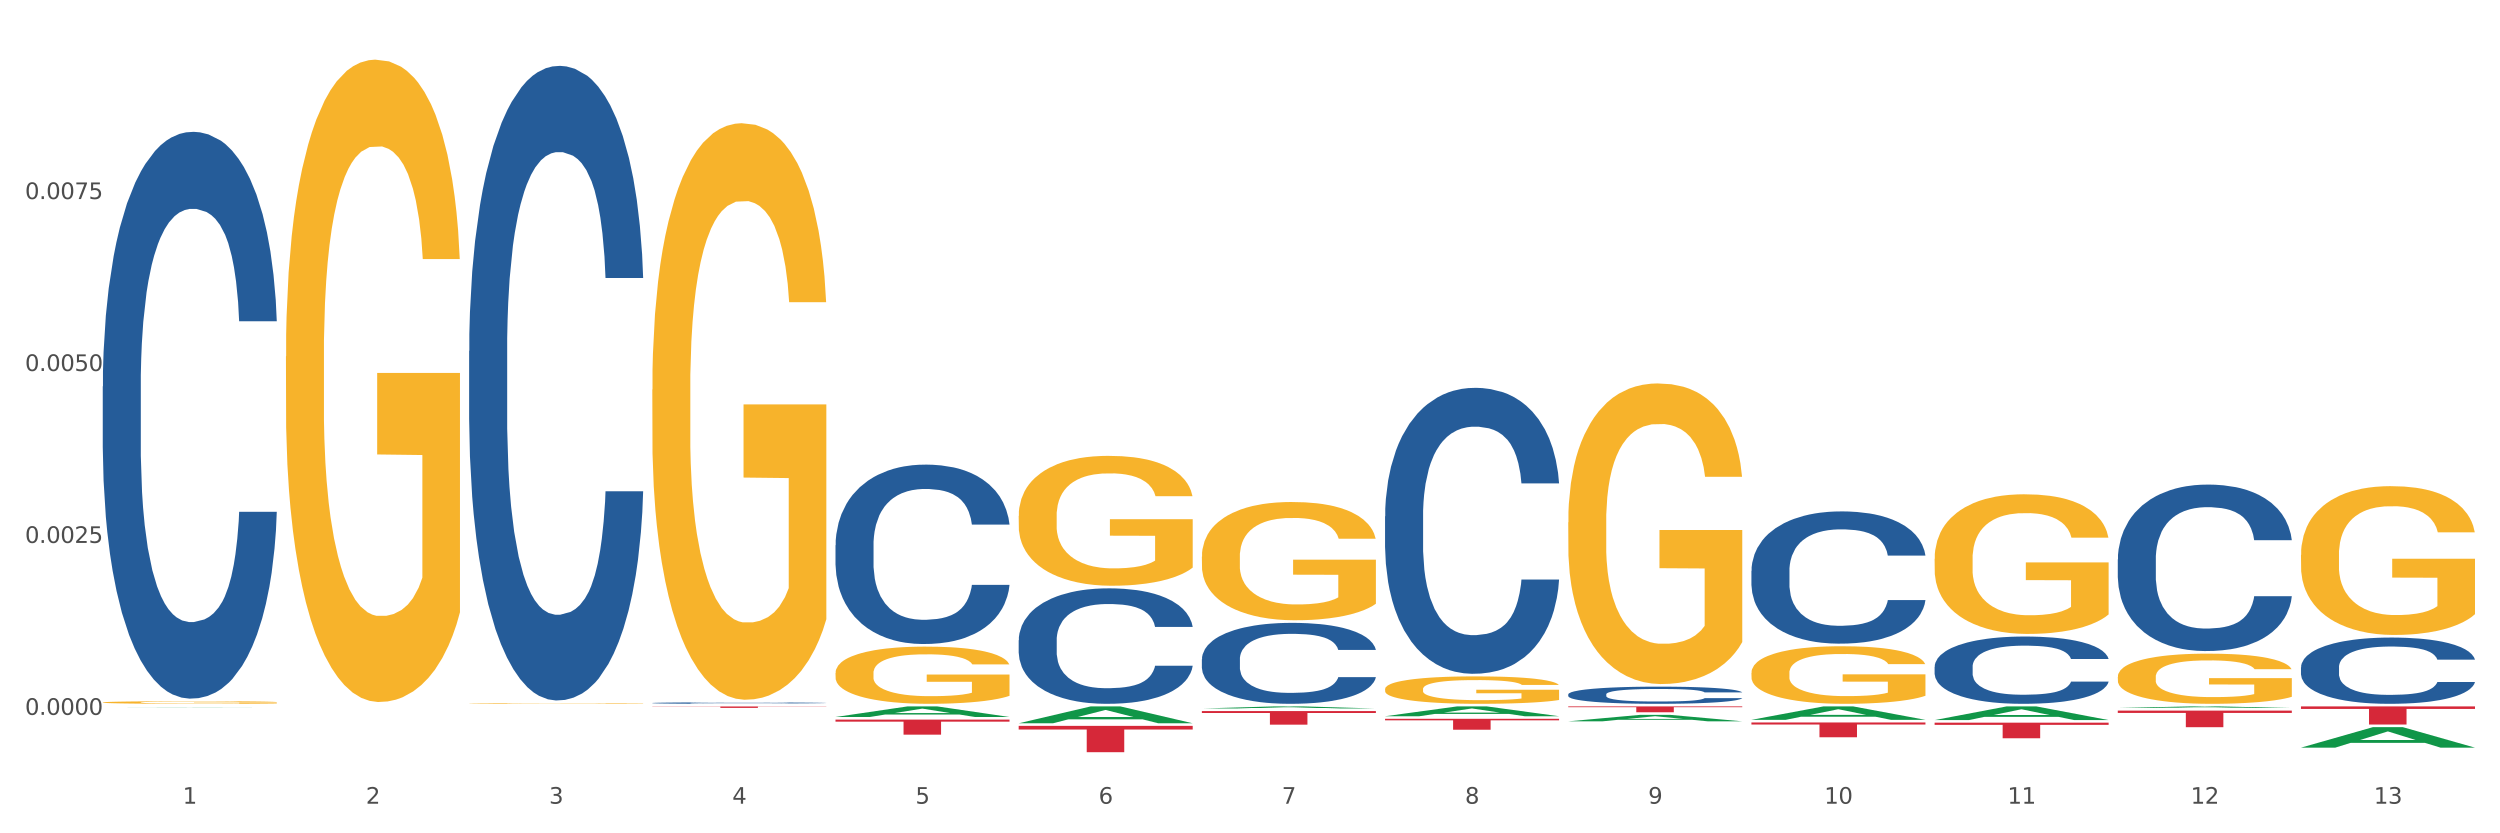<?xml version="1.0" encoding="utf-8" standalone="no"?>
<!DOCTYPE svg PUBLIC "-//W3C//DTD SVG 1.1//EN"
  "http://www.w3.org/Graphics/SVG/1.1/DTD/svg11.dtd">
<svg xmlns:xlink="http://www.w3.org/1999/xlink" width="1080pt" height="360pt" viewBox="0 0 1080 360" xmlns="http://www.w3.org/2000/svg" version="1.1">
 <rect x="0" y="0" width="1080" height="360" fill="#333333" stroke="none"/>
 <defs>
  <style type="text/css">*{stroke-linejoin: round; stroke-linecap: butt}</style>
 </defs>
 <g id="figure_1">
  <g id="patch_1">
   <path d="M 0 360 
L 1080 360 
L 1080 0 
L 0 0 
z
" style="fill: #ffffff; stroke: #ffffff; stroke-linejoin: miter"/>
  </g>
  <g id="axes_1">
   <g id="matplotlib.axis_1">
    <g id="xtick_1">
     <g id="text_1">
      <!-- 1 -->
      <g style="fill: #4d4d4d" transform="translate(78.927 347.204) scale(0.096 -0.096)">
       <defs>
        <path id="DejaVuSans-31" d="M 794 531 
L 1825 531 
L 1825 4091 
L 703 3866 
L 703 4441 
L 1819 4666 
L 2450 4666 
L 2450 531 
L 3481 531 
L 3481 0 
L 794 0 
L 794 531 
z
" transform="scale(0.016)"/>
       </defs>
       <use xlink:href="#DejaVuSans-31"/>
      </g>
     </g>
    </g>
    <g id="xtick_2">
     <g id="text_2">
      <!-- 2 -->
      <g style="fill: #4d4d4d" transform="translate(158.062 347.204) scale(0.096 -0.096)">
       <defs>
        <path id="DejaVuSans-32" d="M 1228 531 
L 3431 531 
L 3431 0 
L 469 0 
L 469 531 
Q 828 903 1448 1529 
Q 2069 2156 2228 2338 
Q 2531 2678 2651 2914 
Q 2772 3150 2772 3378 
Q 2772 3750 2511 3984 
Q 2250 4219 1831 4219 
Q 1534 4219 1204 4116 
Q 875 4013 500 3803 
L 500 4441 
Q 881 4594 1212 4672 
Q 1544 4750 1819 4750 
Q 2544 4750 2975 4387 
Q 3406 4025 3406 3419 
Q 3406 3131 3298 2873 
Q 3191 2616 2906 2266 
Q 2828 2175 2409 1742 
Q 1991 1309 1228 531 
z
" transform="scale(0.016)"/>
       </defs>
       <use xlink:href="#DejaVuSans-32"/>
      </g>
     </g>
    </g>
    <g id="xtick_3">
     <g id="text_3">
      <!-- 3 -->
      <g style="fill: #4d4d4d" transform="translate(237.198 347.204) scale(0.096 -0.096)">
       <defs>
        <path id="DejaVuSans-33" d="M 2597 2516 
Q 3050 2419 3304 2112 
Q 3559 1806 3559 1356 
Q 3559 666 3084 287 
Q 2609 -91 1734 -91 
Q 1441 -91 1130 -33 
Q 819 25 488 141 
L 488 750 
Q 750 597 1062 519 
Q 1375 441 1716 441 
Q 2309 441 2620 675 
Q 2931 909 2931 1356 
Q 2931 1769 2642 2001 
Q 2353 2234 1838 2234 
L 1294 2234 
L 1294 2753 
L 1863 2753 
Q 2328 2753 2575 2939 
Q 2822 3125 2822 3475 
Q 2822 3834 2567 4026 
Q 2313 4219 1838 4219 
Q 1578 4219 1281 4162 
Q 984 4106 628 3988 
L 628 4550 
Q 988 4650 1302 4700 
Q 1616 4750 1894 4750 
Q 2613 4750 3031 4423 
Q 3450 4097 3450 3541 
Q 3450 3153 3228 2886 
Q 3006 2619 2597 2516 
z
" transform="scale(0.016)"/>
       </defs>
       <use xlink:href="#DejaVuSans-33"/>
      </g>
     </g>
    </g>
    <g id="xtick_4">
     <g id="text_4">
      <!-- 4 -->
      <g style="fill: #4d4d4d" transform="translate(316.334 347.204) scale(0.096 -0.096)">
       <defs>
        <path id="DejaVuSans-34" d="M 2419 4116 
L 825 1625 
L 2419 1625 
L 2419 4116 
z
M 2253 4666 
L 3047 4666 
L 3047 1625 
L 3713 1625 
L 3713 1100 
L 3047 1100 
L 3047 0 
L 2419 0 
L 2419 1100 
L 313 1100 
L 313 1709 
L 2253 4666 
z
" transform="scale(0.016)"/>
       </defs>
       <use xlink:href="#DejaVuSans-34"/>
      </g>
     </g>
    </g>
    <g id="xtick_5">
     <g id="text_5">
      <!-- 5 -->
      <g style="fill: #4d4d4d" transform="translate(395.47 347.204) scale(0.096 -0.096)">
       <defs>
        <path id="DejaVuSans-35" d="M 691 4666 
L 3169 4666 
L 3169 4134 
L 1269 4134 
L 1269 2991 
Q 1406 3038 1543 3061 
Q 1681 3084 1819 3084 
Q 2600 3084 3056 2656 
Q 3513 2228 3513 1497 
Q 3513 744 3044 326 
Q 2575 -91 1722 -91 
Q 1428 -91 1123 -41 
Q 819 9 494 109 
L 494 744 
Q 775 591 1075 516 
Q 1375 441 1709 441 
Q 2250 441 2565 725 
Q 2881 1009 2881 1497 
Q 2881 1984 2565 2268 
Q 2250 2553 1709 2553 
Q 1456 2553 1204 2497 
Q 953 2441 691 2322 
L 691 4666 
z
" transform="scale(0.016)"/>
       </defs>
       <use xlink:href="#DejaVuSans-35"/>
      </g>
     </g>
    </g>
    <g id="xtick_6">
     <g id="text_6">
      <!-- 6 -->
      <g style="fill: #4d4d4d" transform="translate(474.606 347.204) scale(0.096 -0.096)">
       <defs>
        <path id="DejaVuSans-36" d="M 2113 2584 
Q 1688 2584 1439 2293 
Q 1191 2003 1191 1497 
Q 1191 994 1439 701 
Q 1688 409 2113 409 
Q 2538 409 2786 701 
Q 3034 994 3034 1497 
Q 3034 2003 2786 2293 
Q 2538 2584 2113 2584 
z
M 3366 4563 
L 3366 3988 
Q 3128 4100 2886 4159 
Q 2644 4219 2406 4219 
Q 1781 4219 1451 3797 
Q 1122 3375 1075 2522 
Q 1259 2794 1537 2939 
Q 1816 3084 2150 3084 
Q 2853 3084 3261 2657 
Q 3669 2231 3669 1497 
Q 3669 778 3244 343 
Q 2819 -91 2113 -91 
Q 1303 -91 875 529 
Q 447 1150 447 2328 
Q 447 3434 972 4092 
Q 1497 4750 2381 4750 
Q 2619 4750 2861 4703 
Q 3103 4656 3366 4563 
z
" transform="scale(0.016)"/>
       </defs>
       <use xlink:href="#DejaVuSans-36"/>
      </g>
     </g>
    </g>
    <g id="xtick_7">
     <g id="text_7">
      <!-- 7 -->
      <g style="fill: #4d4d4d" transform="translate(553.741 347.204) scale(0.096 -0.096)">
       <defs>
        <path id="DejaVuSans-37" d="M 525 4666 
L 3525 4666 
L 3525 4397 
L 1831 0 
L 1172 0 
L 2766 4134 
L 525 4134 
L 525 4666 
z
" transform="scale(0.016)"/>
       </defs>
       <use xlink:href="#DejaVuSans-37"/>
      </g>
     </g>
    </g>
    <g id="xtick_8">
     <g id="text_8">
      <!-- 8 -->
      <g style="fill: #4d4d4d" transform="translate(632.877 347.204) scale(0.096 -0.096)">
       <defs>
        <path id="DejaVuSans-38" d="M 2034 2216 
Q 1584 2216 1326 1975 
Q 1069 1734 1069 1313 
Q 1069 891 1326 650 
Q 1584 409 2034 409 
Q 2484 409 2743 651 
Q 3003 894 3003 1313 
Q 3003 1734 2745 1975 
Q 2488 2216 2034 2216 
z
M 1403 2484 
Q 997 2584 770 2862 
Q 544 3141 544 3541 
Q 544 4100 942 4425 
Q 1341 4750 2034 4750 
Q 2731 4750 3128 4425 
Q 3525 4100 3525 3541 
Q 3525 3141 3298 2862 
Q 3072 2584 2669 2484 
Q 3125 2378 3379 2068 
Q 3634 1759 3634 1313 
Q 3634 634 3220 271 
Q 2806 -91 2034 -91 
Q 1263 -91 848 271 
Q 434 634 434 1313 
Q 434 1759 690 2068 
Q 947 2378 1403 2484 
z
M 1172 3481 
Q 1172 3119 1398 2916 
Q 1625 2713 2034 2713 
Q 2441 2713 2670 2916 
Q 2900 3119 2900 3481 
Q 2900 3844 2670 4047 
Q 2441 4250 2034 4250 
Q 1625 4250 1398 4047 
Q 1172 3844 1172 3481 
z
" transform="scale(0.016)"/>
       </defs>
       <use xlink:href="#DejaVuSans-38"/>
      </g>
     </g>
    </g>
    <g id="xtick_9">
     <g id="text_9">
      <!-- 9 -->
      <g style="fill: #4d4d4d" transform="translate(712.013 347.204) scale(0.096 -0.096)">
       <defs>
        <path id="DejaVuSans-39" d="M 703 97 
L 703 672 
Q 941 559 1184 500 
Q 1428 441 1663 441 
Q 2288 441 2617 861 
Q 2947 1281 2994 2138 
Q 2813 1869 2534 1725 
Q 2256 1581 1919 1581 
Q 1219 1581 811 2004 
Q 403 2428 403 3163 
Q 403 3881 828 4315 
Q 1253 4750 1959 4750 
Q 2769 4750 3195 4129 
Q 3622 3509 3622 2328 
Q 3622 1225 3098 567 
Q 2575 -91 1691 -91 
Q 1453 -91 1209 -44 
Q 966 3 703 97 
z
M 1959 2075 
Q 2384 2075 2632 2365 
Q 2881 2656 2881 3163 
Q 2881 3666 2632 3958 
Q 2384 4250 1959 4250 
Q 1534 4250 1286 3958 
Q 1038 3666 1038 3163 
Q 1038 2656 1286 2365 
Q 1534 2075 1959 2075 
z
" transform="scale(0.016)"/>
       </defs>
       <use xlink:href="#DejaVuSans-39"/>
      </g>
     </g>
    </g>
    <g id="xtick_10">
     <g id="text_10">
      <!-- 10 -->
      <g style="fill: #4d4d4d" transform="translate(788.095 347.204) scale(0.096 -0.096)">
       <defs>
        <path id="DejaVuSans-30" d="M 2034 4250 
Q 1547 4250 1301 3770 
Q 1056 3291 1056 2328 
Q 1056 1369 1301 889 
Q 1547 409 2034 409 
Q 2525 409 2770 889 
Q 3016 1369 3016 2328 
Q 3016 3291 2770 3770 
Q 2525 4250 2034 4250 
z
M 2034 4750 
Q 2819 4750 3233 4129 
Q 3647 3509 3647 2328 
Q 3647 1150 3233 529 
Q 2819 -91 2034 -91 
Q 1250 -91 836 529 
Q 422 1150 422 2328 
Q 422 3509 836 4129 
Q 1250 4750 2034 4750 
z
" transform="scale(0.016)"/>
       </defs>
       <use xlink:href="#DejaVuSans-31"/>
       <use xlink:href="#DejaVuSans-30" transform="translate(63.623 0)"/>
      </g>
     </g>
    </g>
    <g id="xtick_11">
     <g id="text_11">
      <!-- 11 -->
      <g style="fill: #4d4d4d" transform="translate(867.231 347.204) scale(0.096 -0.096)">
       <use xlink:href="#DejaVuSans-31"/>
       <use xlink:href="#DejaVuSans-31" transform="translate(63.623 0)"/>
      </g>
     </g>
    </g>
    <g id="xtick_12">
     <g id="text_12">
      <!-- 12 -->
      <g style="fill: #4d4d4d" transform="translate(946.367 347.204) scale(0.096 -0.096)">
       <use xlink:href="#DejaVuSans-31"/>
       <use xlink:href="#DejaVuSans-32" transform="translate(63.623 0)"/>
      </g>
     </g>
    </g>
    <g id="xtick_13">
     <g id="text_13">
      <!-- 13 -->
      <g style="fill: #4d4d4d" transform="translate(1025.502 347.204) scale(0.096 -0.096)">
       <use xlink:href="#DejaVuSans-31"/>
       <use xlink:href="#DejaVuSans-33" transform="translate(63.623 0)"/>
      </g>
     </g>
    </g>
    <g id="xtick_14"/>
    <g id="xtick_15"/>
    <g id="xtick_16"/>
    <g id="xtick_17"/>
    <g id="xtick_18"/>
    <g id="xtick_19"/>
    <g id="xtick_20"/>
    <g id="xtick_21"/>
    <g id="xtick_22"/>
    <g id="xtick_23"/>
    <g id="xtick_24"/>
    <g id="xtick_25"/>
   </g>
   <g id="matplotlib.axis_2">
    <g id="ytick_1">
     <g id="text_14">
      <!-- 0.0000 -->
      <g style="fill: #4d4d4d" transform="translate(10.8 308.814) scale(0.096 -0.096)">
       <defs>
        <path id="DejaVuSans-2e" d="M 684 794 
L 1344 794 
L 1344 0 
L 684 0 
L 684 794 
z
" transform="scale(0.016)"/>
       </defs>
       <use xlink:href="#DejaVuSans-30"/>
       <use xlink:href="#DejaVuSans-2e" transform="translate(63.623 0)"/>
       <use xlink:href="#DejaVuSans-30" transform="translate(95.41 0)"/>
       <use xlink:href="#DejaVuSans-30" transform="translate(159.033 0)"/>
       <use xlink:href="#DejaVuSans-30" transform="translate(222.656 0)"/>
       <use xlink:href="#DejaVuSans-30" transform="translate(286.279 0)"/>
      </g>
     </g>
    </g>
    <g id="ytick_2">
     <g id="text_15">
      <!-- 0.0025 -->
      <g style="fill: #4d4d4d" transform="translate(10.8 234.541) scale(0.096 -0.096)">
       <use xlink:href="#DejaVuSans-30"/>
       <use xlink:href="#DejaVuSans-2e" transform="translate(63.623 0)"/>
       <use xlink:href="#DejaVuSans-30" transform="translate(95.41 0)"/>
       <use xlink:href="#DejaVuSans-30" transform="translate(159.033 0)"/>
       <use xlink:href="#DejaVuSans-32" transform="translate(222.656 0)"/>
       <use xlink:href="#DejaVuSans-35" transform="translate(286.279 0)"/>
      </g>
     </g>
    </g>
    <g id="ytick_3">
     <g id="text_16">
      <!-- 0.0050 -->
      <g style="fill: #4d4d4d" transform="translate(10.8 160.268) scale(0.096 -0.096)">
       <use xlink:href="#DejaVuSans-30"/>
       <use xlink:href="#DejaVuSans-2e" transform="translate(63.623 0)"/>
       <use xlink:href="#DejaVuSans-30" transform="translate(95.41 0)"/>
       <use xlink:href="#DejaVuSans-30" transform="translate(159.033 0)"/>
       <use xlink:href="#DejaVuSans-35" transform="translate(222.656 0)"/>
       <use xlink:href="#DejaVuSans-30" transform="translate(286.279 0)"/>
      </g>
     </g>
    </g>
    <g id="ytick_4">
     <g id="text_17">
      <!-- 0.0075 -->
      <g style="fill: #4d4d4d" transform="translate(10.8 85.995) scale(0.096 -0.096)">
       <use xlink:href="#DejaVuSans-30"/>
       <use xlink:href="#DejaVuSans-2e" transform="translate(63.623 0)"/>
       <use xlink:href="#DejaVuSans-30" transform="translate(95.41 0)"/>
       <use xlink:href="#DejaVuSans-30" transform="translate(159.033 0)"/>
       <use xlink:href="#DejaVuSans-37" transform="translate(222.656 0)"/>
       <use xlink:href="#DejaVuSans-35" transform="translate(286.279 0)"/>
      </g>
     </g>
    </g>
    <g id="ytick_5"/>
    <g id="ytick_6"/>
    <g id="ytick_7"/>
    <g id="ytick_8"/>
   </g>
   <g id="PolyCollection_1">
    <path d="M 44.391 305.491 
L 44.469 305.491 
L 75.47 305.42 
L 88.336 305.42 
L 119.57 305.491 
L 104.689 305.491 
L 97.946 305.474 
L 65.937 305.474 
L 65.705 305.474 
L 59.194 305.491 
L 44.391 305.491 
L 44.391 305.491 
L 69.967 305.464 
L 93.916 305.464 
L 82.058 305.435 
L 81.903 305.435 
L 81.748 305.435 
L 69.89 305.464 
L 69.967 305.464 
L 44.391 305.491 
z
" clip-path="url(#pb682520e85)" style="fill: #109648"/>
    <path d="M 914.885 306.985 
L 990.064 306.985 
L 990.064 307.979 
L 960.491 307.986 
L 960.491 314.141 
L 944.28 314.141 
L 944.28 307.986 
L 914.885 307.979 
L 914.885 306.991 
L 914.885 306.985 
z
" clip-path="url(#pb682520e85)" style="fill: #d62839"/>
    <path d="M 835.749 312.192 
L 910.928 312.192 
L 910.928 313.13 
L 881.356 313.136 
L 881.356 318.937 
L 865.144 318.937 
L 865.144 313.136 
L 835.749 313.13 
L 835.749 312.199 
L 835.749 312.192 
z
" clip-path="url(#pb682520e85)" style="fill: #d62839"/>
    <path d="M 756.613 312.095 
L 831.793 312.095 
L 831.793 312.986 
L 802.22 312.992 
L 802.22 318.502 
L 786.008 318.502 
L 786.008 312.992 
L 756.613 312.986 
L 756.613 312.101 
L 756.613 312.095 
z
" clip-path="url(#pb682520e85)" style="fill: #d62839"/>
    <path d="M 677.478 305.167 
L 752.657 305.167 
L 752.657 305.519 
L 723.084 305.521 
L 723.084 307.698 
L 706.872 307.698 
L 706.872 305.521 
L 677.478 305.519 
L 677.478 305.17 
L 677.478 305.167 
z
" clip-path="url(#pb682520e85)" style="fill: #d62839"/>
    <path d="M 598.342 310.532 
L 673.521 310.532 
L 673.521 311.188 
L 643.948 311.192 
L 643.948 315.251 
L 627.736 315.251 
L 627.736 311.192 
L 598.342 311.188 
L 598.342 310.536 
L 598.342 310.532 
z
" clip-path="url(#pb682520e85)" style="fill: #d62839"/>
    <path d="M 519.206 307.188 
L 594.385 307.188 
L 594.385 308.005 
L 564.812 308.01 
L 564.812 313.067 
L 548.601 313.067 
L 548.601 308.01 
L 519.206 308.005 
L 519.206 307.193 
L 519.206 307.188 
z
" clip-path="url(#pb682520e85)" style="fill: #d62839"/>
    <path d="M 440.07 313.58 
L 515.249 313.58 
L 515.249 315.16 
L 485.676 315.17 
L 485.676 324.95 
L 469.465 324.95 
L 469.465 315.17 
L 440.07 315.16 
L 440.07 313.59 
L 440.07 313.58 
z
" clip-path="url(#pb682520e85)" style="fill: #d62839"/>
    <path d="M 360.934 310.862 
L 436.113 310.862 
L 436.113 311.767 
L 406.541 311.773 
L 406.541 317.371 
L 390.329 317.371 
L 390.329 311.773 
L 360.934 311.767 
L 360.934 310.868 
L 360.934 310.862 
z
" clip-path="url(#pb682520e85)" style="fill: #d62839"/>
    <path d="M 281.798 305.196 
L 356.978 305.196 
L 356.978 305.281 
L 327.405 305.281 
L 327.405 305.809 
L 311.193 305.809 
L 311.193 305.281 
L 281.798 305.281 
L 281.798 305.196 
L 281.798 305.196 
z
" clip-path="url(#pb682520e85)" style="fill: #d62839"/>
    <path d="M 994.021 305.167 
L 1069.2 305.167 
L 1069.2 306.255 
L 1039.627 306.263 
L 1039.627 312.998 
L 1023.416 312.998 
L 1023.416 306.263 
L 994.021 306.255 
L 994.021 305.174 
L 994.021 305.167 
z
" clip-path="url(#pb682520e85)" style="fill: #d62839"/>
    <path d="M 44.391 166.971 
L 44.48 166.748 
L 44.48 160.486 
L 44.746 151.989 
L 45.724 136.335 
L 46.968 124.483 
L 49.101 110.619 
L 50.256 104.804 
L 51.767 98.319 
L 54.877 87.809 
L 58.432 78.864 
L 60.92 73.945 
L 62.786 70.814 
L 66.962 65.223 
L 69.362 62.763 
L 71.85 60.751 
L 73.983 59.409 
L 77.537 57.844 
L 80.381 57.173 
L 83.669 56.949 
L 86.424 57.173 
L 90.067 58.067 
L 95.399 60.751 
L 97.443 62.316 
L 100.198 65 
L 103.041 68.578 
L 105.352 72.156 
L 108.018 77.299 
L 110.772 84.008 
L 113.438 92.505 
L 115.305 100.332 
L 116.815 108.606 
L 118.148 118.669 
L 119.126 129.627 
L 119.57 138.795 
L 103.308 138.795 
L 102.864 130.521 
L 101.975 121.576 
L 101.086 115.538 
L 100.109 110.619 
L 98.598 105.028 
L 97.265 101.45 
L 95.044 97.201 
L 93 94.518 
L 91.311 92.952 
L 89.267 91.611 
L 84.913 90.269 
L 81.803 90.269 
L 79.848 90.716 
L 77.448 91.834 
L 75.405 93.4 
L 73.005 96.083 
L 71.139 98.99 
L 69.273 102.792 
L 68.207 105.475 
L 66.607 110.395 
L 65.541 114.42 
L 64.119 121.352 
L 63.319 126.272 
L 61.897 139.019 
L 61.275 148.411 
L 61.009 154.896 
L 60.831 162.052 
L 60.831 196.937 
L 61.364 212.59 
L 61.808 219.299 
L 62.519 226.902 
L 63.852 236.742 
L 65.807 246.357 
L 67.851 253.29 
L 69.54 257.538 
L 71.139 260.669 
L 72.739 263.129 
L 74.694 265.365 
L 76.293 266.707 
L 78.693 268.049 
L 81.536 268.72 
L 83.758 268.72 
L 88.29 267.601 
L 90.334 266.483 
L 92.289 264.918 
L 94.421 262.458 
L 96.11 259.775 
L 97.087 257.762 
L 98.687 253.513 
L 99.931 249.041 
L 100.997 243.898 
L 101.708 239.425 
L 102.508 232.716 
L 103.13 225.113 
L 103.308 221.088 
L 119.57 221.088 
L 119.215 229.138 
L 118.593 236.965 
L 117.348 247.475 
L 116.371 253.513 
L 114.86 260.893 
L 113.261 267.154 
L 111.039 274.087 
L 108.995 279.23 
L 106.862 283.702 
L 104.552 287.727 
L 100.375 293.318 
L 98.865 294.883 
L 95.666 297.567 
L 93.177 299.132 
L 89.534 300.698 
L 85.802 301.592 
L 81.892 301.816 
L 78.426 301.368 
L 74.605 300.027 
L 72.205 298.685 
L 69.54 296.672 
L 66.429 293.542 
L 63.497 289.74 
L 60.742 285.268 
L 58.165 280.124 
L 55.766 274.31 
L 52.655 264.694 
L 50.345 255.302 
L 48.656 246.581 
L 47.501 239.201 
L 46.346 229.809 
L 45.724 223.324 
L 44.746 207.671 
L 44.391 193.135 
L 44.391 166.971 
z
" clip-path="url(#pb682520e85)" style="fill: #255c99"/>
    <path d="M 281.798 303.699 
L 281.887 303.698 
L 281.887 303.682 
L 282.154 303.66 
L 283.131 303.619 
L 284.376 303.588 
L 286.508 303.552 
L 287.664 303.537 
L 289.174 303.52 
L 292.284 303.493 
L 295.839 303.47 
L 298.327 303.457 
L 300.193 303.449 
L 304.37 303.434 
L 306.769 303.428 
L 309.258 303.423 
L 311.39 303.419 
L 314.945 303.415 
L 317.788 303.413 
L 321.076 303.413 
L 323.831 303.413 
L 327.475 303.416 
L 332.806 303.423 
L 334.85 303.427 
L 337.605 303.434 
L 340.449 303.443 
L 342.759 303.452 
L 345.425 303.466 
L 348.18 303.483 
L 350.846 303.505 
L 352.712 303.526 
L 354.223 303.547 
L 355.556 303.573 
L 356.533 303.602 
L 356.978 303.626 
L 340.715 303.626 
L 340.271 303.604 
L 339.382 303.581 
L 338.494 303.565 
L 337.516 303.552 
L 336.006 303.538 
L 334.673 303.528 
L 332.451 303.517 
L 330.407 303.51 
L 328.719 303.506 
L 326.675 303.503 
L 322.321 303.499 
L 319.21 303.499 
L 317.255 303.501 
L 314.856 303.503 
L 312.812 303.508 
L 310.413 303.515 
L 308.547 303.522 
L 306.68 303.532 
L 305.614 303.539 
L 304.015 303.552 
L 302.948 303.562 
L 301.526 303.58 
L 300.727 303.593 
L 299.305 303.626 
L 298.683 303.651 
L 298.416 303.667 
L 298.238 303.686 
L 298.238 303.777 
L 298.772 303.817 
L 299.216 303.835 
L 299.927 303.855 
L 301.26 303.88 
L 303.215 303.905 
L 305.259 303.923 
L 306.947 303.934 
L 308.547 303.943 
L 310.146 303.949 
L 312.101 303.955 
L 313.701 303.958 
L 316.1 303.962 
L 318.944 303.963 
L 321.165 303.963 
L 325.697 303.961 
L 327.741 303.958 
L 329.696 303.954 
L 331.829 303.947 
L 333.517 303.94 
L 334.495 303.935 
L 336.094 303.924 
L 337.339 303.912 
L 338.405 303.899 
L 339.116 303.887 
L 339.916 303.87 
L 340.538 303.85 
L 340.715 303.84 
L 356.978 303.84 
L 356.622 303.861 
L 356 303.881 
L 354.756 303.908 
L 353.778 303.924 
L 352.268 303.943 
L 350.668 303.959 
L 348.447 303.977 
L 346.403 303.991 
L 344.27 304.002 
L 341.959 304.013 
L 337.783 304.027 
L 336.272 304.031 
L 333.073 304.038 
L 330.585 304.043 
L 326.941 304.047 
L 323.209 304.049 
L 319.299 304.05 
L 315.833 304.048 
L 312.012 304.045 
L 309.613 304.041 
L 306.947 304.036 
L 303.837 304.028 
L 300.904 304.018 
L 298.149 304.006 
L 295.572 303.993 
L 293.173 303.978 
L 290.063 303.953 
L 287.752 303.929 
L 286.064 303.906 
L 284.909 303.887 
L 283.754 303.862 
L 283.131 303.845 
L 282.154 303.805 
L 281.798 303.767 
L 281.798 303.699 
z
" clip-path="url(#pb682520e85)" style="fill: #255c99"/>
    <path d="M 360.934 235.536 
L 361.023 235.466 
L 361.023 233.483 
L 361.29 230.794 
L 362.267 225.839 
L 363.511 222.087 
L 365.644 217.698 
L 366.799 215.858 
L 368.31 213.805 
L 371.42 210.478 
L 374.975 207.646 
L 377.463 206.089 
L 379.329 205.098 
L 383.506 203.328 
L 385.905 202.55 
L 388.393 201.913 
L 390.526 201.488 
L 394.081 200.993 
L 396.924 200.78 
L 400.212 200.709 
L 402.967 200.78 
L 406.61 201.063 
L 411.942 201.913 
L 413.986 202.408 
L 416.741 203.258 
L 419.585 204.39 
L 421.895 205.523 
L 424.561 207.151 
L 427.316 209.275 
L 429.982 211.964 
L 431.848 214.442 
L 433.359 217.061 
L 434.692 220.246 
L 435.669 223.715 
L 436.113 226.617 
L 419.851 226.617 
L 419.407 223.998 
L 418.518 221.167 
L 417.63 219.255 
L 416.652 217.698 
L 415.141 215.928 
L 413.808 214.796 
L 411.587 213.451 
L 409.543 212.601 
L 407.855 212.106 
L 405.811 211.681 
L 401.456 211.257 
L 398.346 211.257 
L 396.391 211.398 
L 393.992 211.752 
L 391.948 212.248 
L 389.549 213.097 
L 387.682 214.017 
L 385.816 215.221 
L 384.75 216.07 
L 383.15 217.627 
L 382.084 218.901 
L 380.662 221.096 
L 379.862 222.653 
L 378.441 226.688 
L 377.819 229.661 
L 377.552 231.714 
L 377.374 233.979 
L 377.374 245.022 
L 377.907 249.977 
L 378.352 252.1 
L 379.063 254.507 
L 380.396 257.622 
L 382.351 260.665 
L 384.394 262.86 
L 386.083 264.205 
L 387.682 265.196 
L 389.282 265.974 
L 391.237 266.682 
L 392.837 267.107 
L 395.236 267.532 
L 398.08 267.744 
L 400.301 267.744 
L 404.833 267.39 
L 406.877 267.036 
L 408.832 266.541 
L 410.965 265.762 
L 412.653 264.913 
L 413.631 264.276 
L 415.23 262.931 
L 416.474 261.515 
L 417.541 259.887 
L 418.252 258.471 
L 419.051 256.348 
L 419.673 253.941 
L 419.851 252.667 
L 436.113 252.667 
L 435.758 255.215 
L 435.136 257.692 
L 433.892 261.019 
L 432.914 262.931 
L 431.404 265.267 
L 429.804 267.249 
L 427.582 269.443 
L 425.539 271.071 
L 423.406 272.487 
L 421.095 273.761 
L 416.919 275.531 
L 415.408 276.026 
L 412.209 276.876 
L 409.721 277.371 
L 406.077 277.867 
L 402.345 278.15 
L 398.435 278.221 
L 394.969 278.079 
L 391.148 277.654 
L 388.749 277.23 
L 386.083 276.592 
L 382.973 275.601 
L 380.04 274.398 
L 377.285 272.982 
L 374.708 271.354 
L 372.309 269.514 
L 369.199 266.47 
L 366.888 263.497 
L 365.2 260.736 
L 364.045 258.4 
L 362.889 255.427 
L 362.267 253.374 
L 361.29 248.419 
L 360.934 243.818 
L 360.934 235.536 
z
" clip-path="url(#pb682520e85)" style="fill: #255c99"/>
    <path d="M 440.07 276.577 
L 440.159 276.531 
L 440.159 275.256 
L 440.426 273.524 
L 441.403 270.335 
L 442.647 267.921 
L 444.78 265.096 
L 445.935 263.911 
L 447.446 262.59 
L 450.556 260.449 
L 454.111 258.626 
L 456.599 257.624 
L 458.465 256.986 
L 462.642 255.847 
L 465.041 255.346 
L 467.529 254.936 
L 469.662 254.663 
L 473.216 254.344 
L 476.06 254.207 
L 479.348 254.161 
L 482.103 254.207 
L 485.746 254.389 
L 491.078 254.936 
L 493.122 255.255 
L 495.877 255.802 
L 498.72 256.531 
L 501.031 257.26 
L 503.697 258.307 
L 506.452 259.674 
L 509.118 261.405 
L 510.984 263 
L 512.494 264.686 
L 513.827 266.736 
L 514.805 268.968 
L 515.249 270.836 
L 498.987 270.836 
L 498.543 269.151 
L 497.654 267.328 
L 496.765 266.098 
L 495.788 265.096 
L 494.277 263.957 
L 492.944 263.228 
L 490.723 262.362 
L 488.679 261.815 
L 486.99 261.497 
L 484.947 261.223 
L 480.592 260.95 
L 477.482 260.95 
L 475.527 261.041 
L 473.128 261.269 
L 471.084 261.588 
L 468.684 262.134 
L 466.818 262.727 
L 464.952 263.501 
L 463.886 264.048 
L 462.286 265.05 
L 461.22 265.87 
L 459.798 267.283 
L 458.998 268.285 
L 457.576 270.882 
L 456.954 272.795 
L 456.688 274.117 
L 456.51 275.575 
L 456.51 282.682 
L 457.043 285.871 
L 457.488 287.238 
L 458.198 288.787 
L 459.531 290.792 
L 461.486 292.751 
L 463.53 294.163 
L 465.219 295.029 
L 466.818 295.666 
L 468.418 296.168 
L 470.373 296.623 
L 471.972 296.897 
L 474.372 297.17 
L 477.215 297.307 
L 479.437 297.307 
L 483.969 297.079 
L 486.013 296.851 
L 487.968 296.532 
L 490.101 296.031 
L 491.789 295.484 
L 492.767 295.074 
L 494.366 294.209 
L 495.61 293.297 
L 496.677 292.25 
L 497.388 291.338 
L 498.187 289.972 
L 498.809 288.422 
L 498.987 287.602 
L 515.249 287.602 
L 514.894 289.243 
L 514.272 290.837 
L 513.028 292.978 
L 512.05 294.209 
L 510.539 295.712 
L 508.94 296.988 
L 506.718 298.4 
L 504.674 299.448 
L 502.542 300.359 
L 500.231 301.179 
L 496.055 302.318 
L 494.544 302.637 
L 491.345 303.184 
L 488.857 303.503 
L 485.213 303.822 
L 481.481 304.004 
L 477.571 304.05 
L 474.105 303.958 
L 470.284 303.685 
L 467.885 303.412 
L 465.219 303.002 
L 462.108 302.364 
L 459.176 301.589 
L 456.421 300.678 
L 453.844 299.63 
L 451.445 298.446 
L 448.335 296.487 
L 446.024 294.573 
L 444.336 292.796 
L 443.18 291.293 
L 442.025 289.379 
L 441.403 288.058 
L 440.426 284.869 
L 440.07 281.907 
L 440.07 276.577 
z
" clip-path="url(#pb682520e85)" style="fill: #255c99"/>
    <path d="M 44.391 303.449 
L 44.48 303.448 
L 44.48 303.411 
L 44.657 303.38 
L 45.545 303.303 
L 46.876 303.24 
L 47.853 303.207 
L 48.829 303.179 
L 49.983 303.151 
L 51.403 303.123 
L 53.977 303.081 
L 55.575 303.06 
L 57.527 303.037 
L 61.078 303.005 
L 63.652 302.986 
L 66.315 302.971 
L 70.664 302.953 
L 73.504 302.945 
L 76.522 302.938 
L 80.161 302.934 
L 82.912 302.933 
L 88.948 302.936 
L 94.096 302.946 
L 96.581 302.953 
L 99.777 302.965 
L 101.463 302.973 
L 104.215 302.989 
L 107.055 303.011 
L 109.008 303.029 
L 111.937 303.064 
L 114.156 303.098 
L 116.197 303.141 
L 117.262 303.171 
L 118.061 303.198 
L 118.771 303.23 
L 119.481 303.28 
L 103.505 303.28 
L 102.883 303.244 
L 101.907 303.211 
L 100.487 303.178 
L 99.244 303.158 
L 97.114 303.132 
L 95.161 303.116 
L 93.12 303.104 
L 90.635 303.093 
L 88.682 303.088 
L 85.93 303.084 
L 80.516 303.085 
L 76.877 303.093 
L 74.392 303.104 
L 72.794 303.113 
L 71.374 303.123 
L 69.776 303.137 
L 67.912 303.159 
L 66.581 303.178 
L 65.249 303.202 
L 64.184 303.227 
L 63.208 303.255 
L 62.409 303.286 
L 61.788 303.318 
L 61.255 303.356 
L 60.811 303.421 
L 60.811 303.56 
L 60.989 303.592 
L 61.433 303.634 
L 61.965 303.665 
L 62.853 303.703 
L 63.652 303.728 
L 65.161 303.765 
L 66.847 303.796 
L 68.178 303.815 
L 69.51 303.831 
L 71.818 303.854 
L 74.392 303.872 
L 76.611 303.883 
L 79.628 303.894 
L 81.67 303.898 
L 83.445 303.9 
L 87.794 303.9 
L 90.901 303.897 
L 94.362 303.889 
L 97.025 303.88 
L 99.244 303.869 
L 101.729 303.851 
L 103.327 303.833 
L 103.327 303.62 
L 83.8 303.619 
L 83.8 303.478 
L 119.57 303.478 
L 119.57 303.894 
L 118.061 303.915 
L 116.375 303.934 
L 114.6 303.952 
L 111.937 303.973 
L 108.741 303.993 
L 105.901 304.008 
L 102.883 304.02 
L 99.333 304.031 
L 94.717 304.041 
L 91.877 304.045 
L 88.327 304.048 
L 84.155 304.05 
L 80.516 304.047 
L 76.966 304.042 
L 73.238 304.033 
L 69.599 304.02 
L 66.847 304.007 
L 64.096 303.99 
L 61.166 303.969 
L 58.859 303.949 
L 57.084 303.93 
L 55.131 303.907 
L 53.001 303.876 
L 51.403 303.849 
L 49.983 303.82 
L 48.474 303.783 
L 47.409 303.752 
L 46.344 303.712 
L 45.722 303.683 
L 45.012 303.637 
L 44.48 303.572 
L 44.391 303.449 
z
" clip-path="url(#pb682520e85)" style="fill: #f7b32b"/>
    <path d="M 519.206 284.789 
L 519.295 284.757 
L 519.295 283.863 
L 519.561 282.649 
L 520.539 280.413 
L 521.783 278.72 
L 523.916 276.74 
L 525.071 275.91 
L 526.582 274.983 
L 529.692 273.482 
L 533.247 272.205 
L 535.735 271.502 
L 537.601 271.055 
L 541.777 270.256 
L 544.177 269.905 
L 546.665 269.617 
L 548.798 269.426 
L 552.352 269.202 
L 555.196 269.106 
L 558.484 269.074 
L 561.239 269.106 
L 564.882 269.234 
L 570.214 269.617 
L 572.258 269.841 
L 575.013 270.224 
L 577.856 270.735 
L 580.167 271.246 
L 582.833 271.981 
L 585.587 272.939 
L 588.253 274.153 
L 590.12 275.271 
L 591.63 276.453 
L 592.963 277.89 
L 593.941 279.455 
L 594.385 280.765 
L 578.123 280.765 
L 577.679 279.583 
L 576.79 278.305 
L 575.901 277.443 
L 574.924 276.74 
L 573.413 275.942 
L 572.08 275.431 
L 569.859 274.824 
L 567.815 274.44 
L 566.126 274.217 
L 564.082 274.025 
L 559.728 273.834 
L 556.618 273.834 
L 554.663 273.897 
L 552.263 274.057 
L 550.22 274.281 
L 547.82 274.664 
L 545.954 275.079 
L 544.088 275.622 
L 543.022 276.006 
L 541.422 276.708 
L 540.356 277.283 
L 538.934 278.273 
L 538.134 278.976 
L 536.712 280.797 
L 536.09 282.138 
L 535.824 283.064 
L 535.646 284.087 
L 535.646 289.069 
L 536.179 291.305 
L 536.623 292.263 
L 537.334 293.349 
L 538.667 294.755 
L 540.622 296.128 
L 542.666 297.118 
L 544.355 297.725 
L 545.954 298.172 
L 547.554 298.524 
L 549.509 298.843 
L 551.108 299.035 
L 553.508 299.226 
L 556.351 299.322 
L 558.573 299.322 
L 563.105 299.163 
L 565.149 299.003 
L 567.104 298.779 
L 569.236 298.428 
L 570.925 298.045 
L 571.902 297.757 
L 573.502 297.15 
L 574.746 296.511 
L 575.812 295.777 
L 576.523 295.138 
L 577.323 294.18 
L 577.945 293.094 
L 578.123 292.519 
L 594.385 292.519 
L 594.03 293.669 
L 593.408 294.787 
L 592.163 296.288 
L 591.186 297.15 
L 589.675 298.204 
L 588.076 299.099 
L 585.854 300.089 
L 583.81 300.823 
L 581.677 301.462 
L 579.367 302.037 
L 575.19 302.836 
L 573.68 303.059 
L 570.481 303.443 
L 567.992 303.666 
L 564.349 303.89 
L 560.617 304.018 
L 556.707 304.05 
L 553.241 303.986 
L 549.42 303.794 
L 547.02 303.602 
L 544.355 303.315 
L 541.244 302.868 
L 538.312 302.325 
L 535.557 301.686 
L 532.98 300.951 
L 530.581 300.121 
L 527.47 298.747 
L 525.16 297.406 
L 523.471 296.16 
L 522.316 295.106 
L 521.161 293.765 
L 520.539 292.838 
L 519.561 290.602 
L 519.206 288.526 
L 519.206 284.789 
z
" clip-path="url(#pb682520e85)" style="fill: #255c99"/>
    <path d="M 994.021 288.284 
L 994.11 288.258 
L 994.11 287.526 
L 994.376 286.533 
L 995.354 284.702 
L 996.598 283.317 
L 998.731 281.696 
L 999.886 281.016 
L 1001.397 280.258 
L 1004.507 279.029 
L 1008.061 277.983 
L 1010.55 277.408 
L 1012.416 277.042 
L 1016.592 276.388 
L 1018.992 276.101 
L 1021.48 275.865 
L 1023.613 275.709 
L 1027.167 275.526 
L 1030.011 275.447 
L 1033.299 275.421 
L 1036.054 275.447 
L 1039.697 275.552 
L 1045.029 275.865 
L 1047.073 276.049 
L 1049.828 276.362 
L 1052.671 276.781 
L 1054.982 277.199 
L 1057.648 277.8 
L 1060.402 278.585 
L 1063.068 279.578 
L 1064.935 280.493 
L 1066.445 281.46 
L 1067.778 282.637 
L 1068.756 283.918 
L 1069.2 284.99 
L 1052.938 284.99 
L 1052.494 284.023 
L 1051.605 282.977 
L 1050.716 282.271 
L 1049.739 281.696 
L 1048.228 281.042 
L 1046.895 280.624 
L 1044.674 280.127 
L 1042.63 279.813 
L 1040.941 279.63 
L 1038.897 279.473 
L 1034.543 279.317 
L 1031.433 279.317 
L 1029.478 279.369 
L 1027.078 279.5 
L 1025.035 279.683 
L 1022.635 279.996 
L 1020.769 280.336 
L 1018.903 280.781 
L 1017.837 281.094 
L 1016.237 281.67 
L 1015.171 282.14 
L 1013.749 282.951 
L 1012.949 283.526 
L 1011.527 285.016 
L 1010.905 286.114 
L 1010.639 286.872 
L 1010.461 287.709 
L 1010.461 291.788 
L 1010.994 293.618 
L 1011.438 294.402 
L 1012.149 295.291 
L 1013.482 296.441 
L 1015.437 297.566 
L 1017.481 298.376 
L 1019.17 298.873 
L 1020.769 299.239 
L 1022.369 299.526 
L 1024.324 299.788 
L 1025.923 299.945 
L 1028.323 300.102 
L 1031.166 300.18 
L 1033.388 300.18 
L 1037.92 300.049 
L 1039.964 299.919 
L 1041.919 299.736 
L 1044.051 299.448 
L 1045.74 299.134 
L 1046.717 298.899 
L 1048.317 298.402 
L 1049.561 297.879 
L 1050.627 297.278 
L 1051.338 296.755 
L 1052.138 295.971 
L 1052.76 295.082 
L 1052.938 294.611 
L 1069.2 294.611 
L 1068.845 295.552 
L 1068.222 296.468 
L 1066.978 297.696 
L 1066.001 298.402 
L 1064.49 299.265 
L 1062.891 299.997 
L 1060.669 300.808 
L 1058.625 301.409 
L 1056.492 301.932 
L 1054.182 302.402 
L 1050.005 303.056 
L 1048.495 303.239 
L 1045.296 303.553 
L 1042.807 303.736 
L 1039.164 303.919 
L 1035.432 304.023 
L 1031.522 304.05 
L 1028.056 303.997 
L 1024.235 303.84 
L 1021.835 303.683 
L 1019.17 303.448 
L 1016.059 303.082 
L 1013.127 302.638 
L 1010.372 302.115 
L 1007.795 301.513 
L 1005.396 300.834 
L 1002.285 299.709 
L 999.975 298.611 
L 998.286 297.592 
L 997.131 296.729 
L 995.976 295.631 
L 995.354 294.873 
L 994.376 293.043 
L 994.021 291.343 
L 994.021 288.284 
z
" clip-path="url(#pb682520e85)" style="fill: #255c99"/>
    <path d="M 914.885 241.651 
L 914.974 241.586 
L 914.974 239.747 
L 915.241 237.251 
L 916.218 232.653 
L 917.462 229.172 
L 919.595 225.1 
L 920.75 223.392 
L 922.261 221.487 
L 925.371 218.4 
L 928.926 215.773 
L 931.414 214.328 
L 933.28 213.409 
L 937.457 211.766 
L 939.856 211.044 
L 942.344 210.453 
L 944.477 210.059 
L 948.031 209.599 
L 950.875 209.402 
L 954.163 209.336 
L 956.918 209.402 
L 960.561 209.665 
L 965.893 210.453 
L 967.937 210.913 
L 970.692 211.701 
L 973.535 212.752 
L 975.846 213.803 
L 978.512 215.313 
L 981.267 217.284 
L 983.933 219.78 
L 985.799 222.078 
L 987.309 224.509 
L 988.642 227.464 
L 989.62 230.683 
L 990.064 233.376 
L 973.802 233.376 
L 973.358 230.945 
L 972.469 228.318 
L 971.58 226.545 
L 970.603 225.1 
L 969.092 223.458 
L 967.759 222.407 
L 965.538 221.159 
L 963.494 220.371 
L 961.805 219.911 
L 959.762 219.517 
L 955.407 219.123 
L 952.297 219.123 
L 950.342 219.254 
L 947.943 219.583 
L 945.899 220.042 
L 943.499 220.83 
L 941.633 221.684 
L 939.767 222.801 
L 938.701 223.589 
L 937.101 225.034 
L 936.035 226.216 
L 934.613 228.252 
L 933.813 229.697 
L 932.391 233.441 
L 931.769 236.2 
L 931.503 238.105 
L 931.325 240.206 
L 931.325 250.453 
L 931.858 255.05 
L 932.302 257.021 
L 933.013 259.254 
L 934.346 262.144 
L 936.301 264.968 
L 938.345 267.004 
L 940.034 268.252 
L 941.633 269.172 
L 943.233 269.894 
L 945.188 270.551 
L 946.787 270.945 
L 949.187 271.339 
L 952.03 271.536 
L 954.252 271.536 
L 958.784 271.208 
L 960.828 270.88 
L 962.783 270.42 
L 964.916 269.697 
L 966.604 268.909 
L 967.582 268.318 
L 969.181 267.07 
L 970.425 265.757 
L 971.492 264.246 
L 972.202 262.932 
L 973.002 260.962 
L 973.624 258.729 
L 973.802 257.546 
L 990.064 257.546 
L 989.709 259.911 
L 989.087 262.21 
L 987.843 265.297 
L 986.865 267.07 
L 985.354 269.238 
L 983.755 271.077 
L 981.533 273.113 
L 979.489 274.624 
L 977.357 275.937 
L 975.046 277.119 
L 970.87 278.761 
L 969.359 279.221 
L 966.16 280.009 
L 963.672 280.469 
L 960.028 280.929 
L 956.296 281.192 
L 952.386 281.257 
L 948.92 281.126 
L 945.099 280.732 
L 942.7 280.338 
L 940.034 279.747 
L 936.923 278.827 
L 933.991 277.711 
L 931.236 276.397 
L 928.659 274.886 
L 926.26 273.179 
L 923.149 270.354 
L 920.839 267.596 
L 919.151 265.034 
L 917.995 262.867 
L 916.84 260.108 
L 916.218 258.203 
L 915.241 253.605 
L 914.885 249.336 
L 914.885 241.651 
z
" clip-path="url(#pb682520e85)" style="fill: #255c99"/>
    <path d="M 835.749 288.04 
L 835.838 288.014 
L 835.838 287.271 
L 836.105 286.262 
L 837.082 284.403 
L 838.326 282.996 
L 840.459 281.35 
L 841.614 280.66 
L 843.125 279.89 
L 846.235 278.642 
L 849.79 277.58 
L 852.278 276.996 
L 854.144 276.624 
L 858.321 275.961 
L 860.72 275.669 
L 863.208 275.43 
L 865.341 275.27 
L 868.896 275.085 
L 871.739 275.005 
L 875.027 274.978 
L 877.782 275.005 
L 881.425 275.111 
L 886.757 275.43 
L 888.801 275.616 
L 891.556 275.934 
L 894.4 276.359 
L 896.71 276.784 
L 899.376 277.394 
L 902.131 278.191 
L 904.797 279.2 
L 906.663 280.129 
L 908.174 281.111 
L 909.507 282.306 
L 910.484 283.607 
L 910.928 284.695 
L 894.666 284.695 
L 894.222 283.713 
L 893.333 282.651 
L 892.445 281.934 
L 891.467 281.35 
L 889.956 280.686 
L 888.623 280.262 
L 886.402 279.757 
L 884.358 279.439 
L 882.67 279.253 
L 880.626 279.093 
L 876.271 278.934 
L 873.161 278.934 
L 871.206 278.987 
L 868.807 279.12 
L 866.763 279.306 
L 864.364 279.624 
L 862.497 279.97 
L 860.631 280.421 
L 859.565 280.74 
L 857.965 281.324 
L 856.899 281.801 
L 855.477 282.624 
L 854.677 283.209 
L 853.256 284.722 
L 852.633 285.837 
L 852.367 286.607 
L 852.189 287.456 
L 852.189 291.598 
L 852.722 293.456 
L 853.167 294.253 
L 853.878 295.156 
L 855.211 296.324 
L 857.166 297.465 
L 859.209 298.288 
L 860.898 298.793 
L 862.497 299.164 
L 864.097 299.457 
L 866.052 299.722 
L 867.652 299.881 
L 870.051 300.041 
L 872.894 300.12 
L 875.116 300.12 
L 879.648 299.988 
L 881.692 299.855 
L 883.647 299.669 
L 885.78 299.377 
L 887.468 299.058 
L 888.446 298.819 
L 890.045 298.315 
L 891.289 297.784 
L 892.356 297.173 
L 893.067 296.642 
L 893.866 295.846 
L 894.488 294.943 
L 894.666 294.465 
L 910.928 294.465 
L 910.573 295.421 
L 909.951 296.35 
L 908.707 297.598 
L 907.729 298.315 
L 906.219 299.191 
L 904.619 299.934 
L 902.397 300.757 
L 900.354 301.368 
L 898.221 301.899 
L 895.91 302.377 
L 891.734 303.041 
L 890.223 303.226 
L 887.024 303.545 
L 884.536 303.731 
L 880.892 303.917 
L 877.16 304.023 
L 873.25 304.05 
L 869.784 303.996 
L 865.963 303.837 
L 863.564 303.678 
L 860.898 303.439 
L 857.788 303.067 
L 854.855 302.616 
L 852.1 302.085 
L 849.523 301.474 
L 847.124 300.784 
L 844.014 299.642 
L 841.703 298.527 
L 840.015 297.492 
L 838.86 296.616 
L 837.704 295.501 
L 837.082 294.731 
L 836.105 292.872 
L 835.749 291.147 
L 835.749 288.04 
z
" clip-path="url(#pb682520e85)" style="fill: #255c99"/>
    <path d="M 756.613 246.595 
L 756.702 246.543 
L 756.702 245.082 
L 756.969 243.099 
L 757.946 239.447 
L 759.191 236.681 
L 761.323 233.446 
L 762.479 232.089 
L 763.989 230.576 
L 767.099 228.124 
L 770.654 226.037 
L 773.142 224.889 
L 775.008 224.158 
L 779.185 222.854 
L 781.584 222.28 
L 784.072 221.81 
L 786.205 221.497 
L 789.76 221.132 
L 792.603 220.975 
L 795.891 220.923 
L 798.646 220.975 
L 802.29 221.184 
L 807.621 221.81 
L 809.665 222.175 
L 812.42 222.801 
L 815.264 223.636 
L 817.574 224.471 
L 820.24 225.671 
L 822.995 227.237 
L 825.661 229.22 
L 827.527 231.046 
L 829.038 232.976 
L 830.371 235.325 
L 831.348 237.881 
L 831.793 240.021 
L 815.53 240.021 
L 815.086 238.09 
L 814.197 236.003 
L 813.309 234.594 
L 812.331 233.446 
L 810.821 232.142 
L 809.488 231.307 
L 807.266 230.315 
L 805.222 229.689 
L 803.534 229.324 
L 801.49 229.011 
L 797.136 228.698 
L 794.025 228.698 
L 792.07 228.802 
L 789.671 229.063 
L 787.627 229.428 
L 785.228 230.054 
L 783.362 230.733 
L 781.495 231.62 
L 780.429 232.246 
L 778.829 233.394 
L 777.763 234.333 
L 776.341 235.951 
L 775.542 237.099 
L 774.12 240.073 
L 773.498 242.264 
L 773.231 243.778 
L 773.053 245.447 
L 773.053 253.587 
L 773.587 257.24 
L 774.031 258.805 
L 774.742 260.579 
L 776.075 262.875 
L 778.03 265.119 
L 780.074 266.737 
L 781.762 267.728 
L 783.362 268.458 
L 784.961 269.032 
L 786.916 269.554 
L 788.516 269.867 
L 790.915 270.18 
L 793.759 270.337 
L 795.98 270.337 
L 800.512 270.076 
L 802.556 269.815 
L 804.511 269.45 
L 806.644 268.876 
L 808.332 268.25 
L 809.31 267.78 
L 810.909 266.789 
L 812.154 265.745 
L 813.22 264.545 
L 813.931 263.501 
L 814.731 261.936 
L 815.353 260.162 
L 815.53 259.223 
L 831.793 259.223 
L 831.437 261.101 
L 830.815 262.927 
L 829.571 265.38 
L 828.593 266.789 
L 827.083 268.511 
L 825.483 269.972 
L 823.262 271.589 
L 821.218 272.789 
L 819.085 273.833 
L 816.774 274.772 
L 812.598 276.077 
L 811.087 276.442 
L 807.888 277.068 
L 805.4 277.433 
L 801.756 277.799 
L 798.024 278.007 
L 794.114 278.059 
L 790.648 277.955 
L 786.827 277.642 
L 784.428 277.329 
L 781.762 276.859 
L 778.652 276.129 
L 775.719 275.242 
L 772.964 274.198 
L 770.387 272.998 
L 767.988 271.641 
L 764.878 269.398 
L 762.567 267.206 
L 760.879 265.171 
L 759.724 263.449 
L 758.568 261.258 
L 757.946 259.745 
L 756.969 256.092 
L 756.613 252.7 
L 756.613 246.595 
z
" clip-path="url(#pb682520e85)" style="fill: #255c99"/>
    <path d="M 202.663 151.633 
L 202.752 151.383 
L 202.752 144.372 
L 203.018 134.858 
L 203.996 117.331 
L 205.24 104.061 
L 207.372 88.538 
L 208.528 82.028 
L 210.038 74.767 
L 213.149 63 
L 216.703 52.985 
L 219.191 47.476 
L 221.058 43.971 
L 225.234 37.712 
L 227.633 34.957 
L 230.122 32.704 
L 232.254 31.202 
L 235.809 29.449 
L 238.653 28.698 
L 241.941 28.448 
L 244.695 28.698 
L 248.339 29.7 
L 253.671 32.704 
L 255.715 34.457 
L 258.469 37.461 
L 261.313 41.467 
L 263.623 45.473 
L 266.289 51.232 
L 269.044 58.743 
L 271.71 68.258 
L 273.576 77.021 
L 275.087 86.285 
L 276.42 97.552 
L 277.397 109.82 
L 277.842 120.086 
L 261.58 120.086 
L 261.135 110.822 
L 260.247 100.807 
L 259.358 94.046 
L 258.38 88.538 
L 256.87 82.279 
L 255.537 78.273 
L 253.315 73.515 
L 251.271 70.511 
L 249.583 68.758 
L 247.539 67.256 
L 243.185 65.754 
L 240.074 65.754 
L 238.119 66.255 
L 235.72 67.506 
L 233.676 69.259 
L 231.277 72.264 
L 229.411 75.519 
L 227.545 79.775 
L 226.478 82.779 
L 224.879 88.288 
L 223.812 92.795 
L 222.39 100.556 
L 221.591 106.065 
L 220.169 120.336 
L 219.547 130.852 
L 219.28 138.113 
L 219.103 146.125 
L 219.103 185.184 
L 219.636 202.71 
L 220.08 210.221 
L 220.791 218.734 
L 222.124 229.751 
L 224.079 240.517 
L 226.123 248.279 
L 227.811 253.036 
L 229.411 256.541 
L 231.01 259.295 
L 232.965 261.799 
L 234.565 263.301 
L 236.964 264.804 
L 239.808 265.555 
L 242.029 265.555 
L 246.562 264.303 
L 248.605 263.051 
L 250.56 261.298 
L 252.693 258.544 
L 254.382 255.54 
L 255.359 253.286 
L 256.959 248.529 
L 258.203 243.522 
L 259.269 237.763 
L 259.98 232.755 
L 260.78 225.244 
L 261.402 216.731 
L 261.58 212.224 
L 277.842 212.224 
L 277.486 221.238 
L 276.864 230.001 
L 275.62 241.769 
L 274.643 248.529 
L 273.132 256.792 
L 271.532 263.802 
L 269.311 271.564 
L 267.267 277.322 
L 265.134 282.33 
L 262.824 286.837 
L 258.647 293.096 
L 257.136 294.849 
L 253.937 297.853 
L 251.449 299.606 
L 247.806 301.359 
L 244.073 302.36 
L 240.163 302.611 
L 236.698 302.11 
L 232.876 300.608 
L 230.477 299.105 
L 227.811 296.852 
L 224.701 293.347 
L 221.768 289.09 
L 219.014 284.083 
L 216.437 278.324 
L 214.037 271.814 
L 210.927 261.048 
L 208.617 250.532 
L 206.928 240.767 
L 205.773 232.505 
L 204.618 221.989 
L 203.996 214.728 
L 203.018 197.202 
L 202.663 180.927 
L 202.663 151.633 
z
" clip-path="url(#pb682520e85)" style="fill: #255c99"/>
    <path d="M 677.478 299.963 
L 677.567 299.956 
L 677.567 299.766 
L 677.833 299.509 
L 678.811 299.034 
L 680.055 298.675 
L 682.187 298.255 
L 683.343 298.079 
L 684.853 297.882 
L 687.964 297.564 
L 691.518 297.293 
L 694.006 297.144 
L 695.873 297.049 
L 700.049 296.879 
L 702.448 296.805 
L 704.937 296.744 
L 707.069 296.703 
L 710.624 296.656 
L 713.468 296.635 
L 716.756 296.628 
L 719.51 296.635 
L 723.154 296.662 
L 728.486 296.744 
L 730.53 296.791 
L 733.284 296.872 
L 736.128 296.981 
L 738.438 297.089 
L 741.104 297.245 
L 743.859 297.449 
L 746.525 297.706 
L 748.391 297.943 
L 749.902 298.194 
L 751.235 298.499 
L 752.212 298.831 
L 752.657 299.109 
L 736.395 299.109 
L 735.95 298.858 
L 735.062 298.587 
L 734.173 298.404 
L 733.195 298.255 
L 731.685 298.086 
L 730.352 297.977 
L 728.13 297.848 
L 726.086 297.767 
L 724.398 297.72 
L 722.354 297.679 
L 718 297.638 
L 714.889 297.638 
L 712.934 297.652 
L 710.535 297.686 
L 708.491 297.733 
L 706.092 297.814 
L 704.226 297.903 
L 702.36 298.018 
L 701.293 298.099 
L 699.694 298.248 
L 698.627 298.37 
L 697.205 298.58 
L 696.406 298.729 
L 694.984 299.116 
L 694.362 299.4 
L 694.095 299.597 
L 693.918 299.814 
L 693.918 300.871 
L 694.451 301.345 
L 694.895 301.549 
L 695.606 301.779 
L 696.939 302.077 
L 698.894 302.369 
L 700.938 302.579 
L 702.626 302.708 
L 704.226 302.803 
L 705.825 302.877 
L 707.78 302.945 
L 709.38 302.985 
L 711.779 303.026 
L 714.623 303.046 
L 716.844 303.046 
L 721.377 303.013 
L 723.42 302.979 
L 725.375 302.931 
L 727.508 302.857 
L 729.197 302.775 
L 730.174 302.714 
L 731.774 302.586 
L 733.018 302.45 
L 734.084 302.294 
L 734.795 302.159 
L 735.595 301.955 
L 736.217 301.725 
L 736.395 301.603 
L 752.657 301.603 
L 752.301 301.847 
L 751.679 302.084 
L 750.435 302.403 
L 749.458 302.586 
L 747.947 302.809 
L 746.347 302.999 
L 744.126 303.209 
L 742.082 303.365 
L 739.949 303.501 
L 737.639 303.623 
L 733.462 303.792 
L 731.951 303.839 
L 728.752 303.921 
L 726.264 303.968 
L 722.621 304.016 
L 718.888 304.043 
L 714.978 304.05 
L 711.513 304.036 
L 707.691 303.995 
L 705.292 303.955 
L 702.626 303.894 
L 699.516 303.799 
L 696.583 303.684 
L 693.829 303.548 
L 691.252 303.392 
L 688.852 303.216 
L 685.742 302.924 
L 683.432 302.64 
L 681.743 302.376 
L 680.588 302.152 
L 679.433 301.867 
L 678.811 301.671 
L 677.833 301.196 
L 677.478 300.756 
L 677.478 299.963 
z
" clip-path="url(#pb682520e85)" style="fill: #255c99"/>
    <path d="M 598.342 223.05 
L 598.431 222.937 
L 598.431 219.778 
L 598.697 215.491 
L 599.675 207.593 
L 600.919 201.614 
L 603.052 194.619 
L 604.207 191.686 
L 605.718 188.414 
L 608.828 183.111 
L 612.382 178.598 
L 614.871 176.116 
L 616.737 174.537 
L 620.913 171.716 
L 623.313 170.475 
L 625.801 169.46 
L 627.934 168.783 
L 631.488 167.993 
L 634.332 167.655 
L 637.62 167.542 
L 640.375 167.655 
L 644.018 168.106 
L 649.35 169.46 
L 651.394 170.249 
L 654.148 171.603 
L 656.992 173.408 
L 659.303 175.214 
L 661.969 177.808 
L 664.723 181.193 
L 667.389 185.48 
L 669.255 189.429 
L 670.766 193.604 
L 672.099 198.68 
L 673.077 204.209 
L 673.521 208.834 
L 657.259 208.834 
L 656.814 204.66 
L 655.926 200.147 
L 655.037 197.101 
L 654.06 194.619 
L 652.549 191.798 
L 651.216 189.993 
L 648.994 187.85 
L 646.95 186.496 
L 645.262 185.706 
L 643.218 185.029 
L 638.864 184.352 
L 635.754 184.352 
L 633.799 184.578 
L 631.399 185.142 
L 629.355 185.932 
L 626.956 187.285 
L 625.09 188.752 
L 623.224 190.67 
L 622.157 192.024 
L 620.558 194.506 
L 619.491 196.537 
L 618.07 200.034 
L 617.27 202.516 
L 615.848 208.947 
L 615.226 213.686 
L 614.959 216.958 
L 614.782 220.568 
L 614.782 238.168 
L 615.315 246.066 
L 615.759 249.45 
L 616.47 253.286 
L 617.803 258.25 
L 619.758 263.102 
L 621.802 266.599 
L 623.49 268.743 
L 625.09 270.322 
L 626.689 271.563 
L 628.644 272.691 
L 630.244 273.368 
L 632.643 274.045 
L 635.487 274.384 
L 637.709 274.384 
L 642.241 273.82 
L 644.285 273.256 
L 646.24 272.466 
L 648.372 271.225 
L 650.061 269.871 
L 651.038 268.856 
L 652.638 266.712 
L 653.882 264.456 
L 654.948 261.861 
L 655.659 259.604 
L 656.459 256.22 
L 657.081 252.384 
L 657.259 250.353 
L 673.521 250.353 
L 673.165 254.414 
L 672.543 258.363 
L 671.299 263.666 
L 670.322 266.712 
L 668.811 270.435 
L 667.211 273.594 
L 664.99 277.092 
L 662.946 279.686 
L 660.813 281.943 
L 658.503 283.974 
L 654.326 286.794 
L 652.816 287.584 
L 649.616 288.938 
L 647.128 289.728 
L 643.485 290.517 
L 639.752 290.969 
L 635.842 291.081 
L 632.377 290.856 
L 628.556 290.179 
L 626.156 289.502 
L 623.49 288.487 
L 620.38 286.907 
L 617.448 284.989 
L 614.693 282.733 
L 612.116 280.138 
L 609.716 277.204 
L 606.606 272.353 
L 604.296 267.615 
L 602.607 263.214 
L 601.452 259.491 
L 600.297 254.753 
L 599.675 251.481 
L 598.697 243.584 
L 598.342 236.25 
L 598.342 223.05 
z
" clip-path="url(#pb682520e85)" style="fill: #255c99"/>
    <path d="M 360.934 290.757 
L 361.023 290.735 
L 361.023 289.922 
L 361.201 289.223 
L 362.088 287.53 
L 363.42 286.131 
L 364.396 285.386 
L 365.372 284.777 
L 366.526 284.168 
L 367.946 283.536 
L 370.52 282.61 
L 372.118 282.137 
L 374.071 281.64 
L 377.621 280.918 
L 380.195 280.512 
L 382.858 280.173 
L 387.207 279.767 
L 390.047 279.586 
L 393.065 279.451 
L 396.704 279.361 
L 399.456 279.338 
L 405.491 279.406 
L 410.639 279.609 
L 413.125 279.767 
L 416.32 280.038 
L 418.006 280.218 
L 420.758 280.579 
L 423.598 281.053 
L 425.551 281.459 
L 428.48 282.227 
L 430.699 282.994 
L 432.741 283.942 
L 433.806 284.596 
L 434.604 285.206 
L 435.315 285.905 
L 436.025 287.011 
L 420.048 287.011 
L 419.427 286.221 
L 418.45 285.477 
L 417.03 284.754 
L 415.788 284.303 
L 413.657 283.739 
L 411.705 283.378 
L 409.663 283.107 
L 407.178 282.881 
L 405.225 282.768 
L 402.474 282.678 
L 397.059 282.701 
L 393.42 282.881 
L 390.935 283.107 
L 389.337 283.31 
L 387.917 283.536 
L 386.319 283.852 
L 384.456 284.326 
L 383.124 284.754 
L 381.793 285.296 
L 380.728 285.838 
L 379.751 286.469 
L 378.952 287.146 
L 378.331 287.846 
L 377.799 288.704 
L 377.355 290.125 
L 377.355 293.217 
L 377.532 293.917 
L 377.976 294.842 
L 378.509 295.542 
L 379.396 296.377 
L 380.195 296.941 
L 381.704 297.753 
L 383.39 298.43 
L 384.722 298.859 
L 386.053 299.22 
L 388.361 299.717 
L 390.935 300.123 
L 393.154 300.371 
L 396.172 300.597 
L 398.213 300.687 
L 399.988 300.732 
L 404.338 300.732 
L 407.444 300.664 
L 410.906 300.506 
L 413.569 300.303 
L 415.788 300.055 
L 418.273 299.649 
L 419.87 299.265 
L 419.87 294.549 
L 400.343 294.526 
L 400.343 291.389 
L 436.113 291.389 
L 436.113 300.597 
L 434.604 301.071 
L 432.918 301.499 
L 431.143 301.883 
L 428.48 302.357 
L 425.285 302.808 
L 422.444 303.124 
L 419.427 303.395 
L 415.876 303.643 
L 411.261 303.869 
L 408.42 303.959 
L 404.87 304.027 
L 400.698 304.05 
L 397.059 304.004 
L 393.509 303.892 
L 389.781 303.688 
L 386.142 303.395 
L 383.39 303.102 
L 380.639 302.741 
L 377.71 302.267 
L 375.402 301.815 
L 373.627 301.409 
L 371.674 300.89 
L 369.544 300.213 
L 367.946 299.604 
L 366.526 298.972 
L 365.017 298.159 
L 363.952 297.46 
L 362.887 296.58 
L 362.266 295.925 
L 361.556 294.91 
L 361.023 293.488 
L 360.934 290.757 
z
" clip-path="url(#pb682520e85)" style="fill: #f7b32b"/>
    <path d="M 994.021 322.973 
L 994.098 322.965 
L 1025.1 314.124 
L 1037.966 314.116 
L 1069.2 322.99 
L 1054.319 322.99 
L 1047.576 320.923 
L 1015.567 320.923 
L 1015.335 320.957 
L 1008.824 322.99 
L 994.021 322.99 
L 994.021 322.973 
L 1019.597 319.69 
L 1043.546 319.682 
L 1031.688 316.007 
L 1031.533 315.99 
L 1031.378 316.015 
L 1019.52 319.682 
L 1019.597 319.69 
L 994.021 322.973 
z
" clip-path="url(#pb682520e85)" style="fill: #109648"/>
    <path d="M 123.527 153.999 
L 123.616 153.746 
L 123.616 144.622 
L 123.793 136.765 
L 124.681 117.757 
L 126.012 102.044 
L 126.988 93.681 
L 127.965 86.838 
L 129.119 79.995 
L 130.539 72.899 
L 133.113 62.508 
L 134.71 57.186 
L 136.663 51.61 
L 140.214 43.5 
L 142.788 38.938 
L 145.45 35.137 
L 149.8 30.575 
L 152.64 28.547 
L 155.658 27.027 
L 159.297 26.013 
L 162.048 25.759 
L 168.084 26.52 
L 173.232 28.801 
L 175.717 30.575 
L 178.913 33.616 
L 180.599 35.644 
L 183.351 39.699 
L 186.191 45.021 
L 188.144 49.583 
L 191.073 58.2 
L 193.292 66.816 
L 195.333 77.461 
L 196.398 84.811 
L 197.197 91.653 
L 197.907 99.51 
L 198.617 111.928 
L 182.64 111.928 
L 182.019 103.058 
L 181.043 94.695 
L 179.623 86.585 
L 178.38 81.516 
L 176.25 75.18 
L 174.297 71.125 
L 172.256 68.084 
L 169.77 65.549 
L 167.818 64.282 
L 165.066 63.268 
L 159.652 63.522 
L 156.013 65.549 
L 153.527 68.084 
L 151.93 70.365 
L 150.51 72.899 
L 148.912 76.447 
L 147.048 81.769 
L 145.717 86.585 
L 144.385 92.667 
L 143.32 98.75 
L 142.344 105.846 
L 141.545 113.449 
L 140.924 121.306 
L 140.391 130.936 
L 139.947 146.903 
L 139.947 181.624 
L 140.125 189.48 
L 140.569 199.871 
L 141.101 207.728 
L 141.989 217.105 
L 142.788 223.441 
L 144.296 232.565 
L 145.983 240.168 
L 147.314 244.983 
L 148.646 249.038 
L 150.953 254.614 
L 153.527 259.176 
L 155.746 261.964 
L 158.764 264.498 
L 160.806 265.512 
L 162.581 266.019 
L 166.93 266.019 
L 170.037 265.258 
L 173.498 263.484 
L 176.161 261.203 
L 178.38 258.416 
L 180.865 253.854 
L 182.463 249.545 
L 182.463 196.577 
L 162.936 196.323 
L 162.936 161.095 
L 198.706 161.095 
L 198.706 264.498 
L 197.197 269.82 
L 195.511 274.636 
L 193.735 278.944 
L 191.073 284.266 
L 187.877 289.335 
L 185.037 292.883 
L 182.019 295.924 
L 178.469 298.712 
L 173.853 301.247 
L 171.013 302.26 
L 167.463 303.021 
L 163.291 303.274 
L 159.652 302.767 
L 156.101 301.5 
L 152.374 299.219 
L 148.734 295.924 
L 145.983 292.63 
L 143.231 288.575 
L 140.302 283.252 
L 137.995 278.184 
L 136.219 273.622 
L 134.267 267.793 
L 132.136 260.19 
L 130.539 253.347 
L 129.119 246.25 
L 127.61 237.127 
L 126.545 229.27 
L 125.48 219.386 
L 124.858 212.036 
L 124.148 200.632 
L 123.616 184.665 
L 123.527 153.999 
z
" clip-path="url(#pb682520e85)" style="fill: #f7b32b"/>
    <path d="M 202.663 303.877 
L 202.751 303.876 
L 202.751 303.866 
L 202.929 303.857 
L 203.817 303.835 
L 205.148 303.816 
L 206.124 303.807 
L 207.101 303.799 
L 208.254 303.791 
L 209.675 303.783 
L 212.249 303.771 
L 213.846 303.765 
L 215.799 303.758 
L 219.349 303.749 
L 221.923 303.743 
L 224.586 303.739 
L 228.935 303.734 
L 231.776 303.731 
L 234.793 303.73 
L 238.433 303.728 
L 241.184 303.728 
L 247.22 303.729 
L 252.368 303.732 
L 254.853 303.734 
L 258.048 303.737 
L 259.735 303.74 
L 262.486 303.744 
L 265.327 303.75 
L 267.279 303.756 
L 270.208 303.766 
L 272.427 303.776 
L 274.469 303.788 
L 275.534 303.797 
L 276.333 303.804 
L 277.043 303.814 
L 277.753 303.828 
L 261.776 303.828 
L 261.155 303.818 
L 260.179 303.808 
L 258.758 303.799 
L 257.516 303.793 
L 255.386 303.785 
L 253.433 303.781 
L 251.391 303.777 
L 248.906 303.774 
L 246.953 303.773 
L 244.202 303.772 
L 238.788 303.772 
L 235.149 303.774 
L 232.663 303.777 
L 231.066 303.78 
L 229.645 303.783 
L 228.048 303.787 
L 226.184 303.793 
L 224.852 303.799 
L 223.521 303.806 
L 222.456 303.813 
L 221.48 303.821 
L 220.681 303.83 
L 220.059 303.839 
L 219.527 303.85 
L 219.083 303.868 
L 219.083 303.909 
L 219.261 303.918 
L 219.704 303.93 
L 220.237 303.939 
L 221.125 303.95 
L 221.923 303.957 
L 223.432 303.968 
L 225.119 303.976 
L 226.45 303.982 
L 227.782 303.987 
L 230.089 303.993 
L 232.663 303.998 
L 234.882 304.002 
L 237.9 304.005 
L 239.942 304.006 
L 241.717 304.006 
L 246.066 304.006 
L 249.172 304.005 
L 252.634 304.003 
L 255.297 304.001 
L 257.516 303.998 
L 260.001 303.992 
L 261.599 303.987 
L 261.599 303.926 
L 242.072 303.926 
L 242.072 303.885 
L 277.842 303.885 
L 277.842 304.005 
L 276.333 304.011 
L 274.646 304.016 
L 272.871 304.021 
L 270.208 304.028 
L 267.013 304.033 
L 264.173 304.037 
L 261.155 304.041 
L 257.605 304.044 
L 252.989 304.047 
L 250.149 304.048 
L 246.598 304.049 
L 242.427 304.05 
L 238.788 304.049 
L 235.237 304.047 
L 231.509 304.045 
L 227.87 304.041 
L 225.119 304.037 
L 222.367 304.032 
L 219.438 304.026 
L 217.13 304.02 
L 215.355 304.015 
L 213.403 304.008 
L 211.272 304 
L 209.675 303.992 
L 208.254 303.983 
L 206.746 303.973 
L 205.68 303.964 
L 204.615 303.952 
L 203.994 303.944 
L 203.284 303.931 
L 202.751 303.912 
L 202.663 303.877 
z
" clip-path="url(#pb682520e85)" style="fill: #f7b32b"/>
    <path d="M 281.798 168.318 
L 281.887 168.091 
L 281.887 159.902 
L 282.065 152.851 
L 282.952 135.791 
L 284.284 121.688 
L 285.26 114.182 
L 286.236 108.04 
L 287.39 101.898 
L 288.81 95.529 
L 291.384 86.203 
L 292.982 81.427 
L 294.935 76.422 
L 298.485 69.143 
L 301.059 65.049 
L 303.722 61.637 
L 308.071 57.543 
L 310.912 55.723 
L 313.929 54.358 
L 317.568 53.448 
L 320.32 53.221 
L 326.356 53.903 
L 331.504 55.951 
L 333.989 57.543 
L 337.184 60.272 
L 338.871 62.092 
L 341.622 65.732 
L 344.462 70.508 
L 346.415 74.603 
L 349.344 82.336 
L 351.563 90.07 
L 353.605 99.624 
L 354.67 106.22 
L 355.469 112.362 
L 356.179 119.413 
L 356.889 130.559 
L 340.912 130.559 
L 340.291 122.598 
L 339.314 115.091 
L 337.894 107.813 
L 336.652 103.263 
L 334.521 97.577 
L 332.569 93.937 
L 330.527 91.208 
L 328.042 88.933 
L 326.089 87.796 
L 323.338 86.886 
L 317.923 87.113 
L 314.284 88.933 
L 311.799 91.208 
L 310.201 93.255 
L 308.781 95.529 
L 307.184 98.714 
L 305.32 103.491 
L 303.988 107.813 
L 302.657 113.272 
L 301.592 118.731 
L 300.615 125.1 
L 299.817 131.924 
L 299.195 138.975 
L 298.663 147.619 
L 298.219 161.949 
L 298.219 193.112 
L 298.396 200.163 
L 298.84 209.489 
L 299.373 216.541 
L 300.26 224.957 
L 301.059 230.644 
L 302.568 238.832 
L 304.255 245.656 
L 305.586 249.978 
L 306.917 253.618 
L 309.225 258.622 
L 311.799 262.716 
L 314.018 265.218 
L 317.036 267.493 
L 319.077 268.403 
L 320.853 268.858 
L 325.202 268.858 
L 328.308 268.175 
L 331.77 266.583 
L 334.433 264.536 
L 336.652 262.034 
L 339.137 257.939 
L 340.735 254.073 
L 340.735 206.532 
L 321.208 206.305 
L 321.208 174.687 
L 356.978 174.687 
L 356.978 267.493 
L 355.469 272.27 
L 353.782 276.592 
L 352.007 280.458 
L 349.344 285.235 
L 346.149 289.785 
L 343.309 292.969 
L 340.291 295.699 
L 336.74 298.201 
L 332.125 300.475 
L 329.285 301.385 
L 325.734 302.068 
L 321.563 302.295 
L 317.923 301.84 
L 314.373 300.703 
L 310.645 298.656 
L 307.006 295.699 
L 304.255 292.742 
L 301.503 289.102 
L 298.574 284.325 
L 296.266 279.776 
L 294.491 275.682 
L 292.538 270.45 
L 290.408 263.626 
L 288.81 257.485 
L 287.39 251.116 
L 285.881 242.927 
L 284.816 235.875 
L 283.751 227.004 
L 283.13 220.408 
L 282.42 210.172 
L 281.887 195.842 
L 281.798 168.318 
z
" clip-path="url(#pb682520e85)" style="fill: #f7b32b"/>
    <path d="M 756.613 310.967 
L 756.691 310.961 
L 787.693 305.173 
L 800.558 305.167 
L 831.793 310.978 
L 816.912 310.978 
L 810.169 309.625 
L 778.16 309.625 
L 777.927 309.647 
L 771.417 310.978 
L 756.613 310.978 
L 756.613 310.967 
L 782.19 308.817 
L 806.139 308.812 
L 794.28 306.406 
L 794.125 306.395 
L 793.97 306.411 
L 782.112 308.812 
L 782.19 308.817 
L 756.613 310.967 
z
" clip-path="url(#pb682520e85)" style="fill: #109648"/>
    <path d="M 440.07 222.861 
L 440.159 222.81 
L 440.159 220.965 
L 440.336 219.376 
L 441.224 215.533 
L 442.555 212.356 
L 443.532 210.665 
L 444.508 209.281 
L 445.662 207.898 
L 447.082 206.463 
L 449.656 204.362 
L 451.254 203.286 
L 453.207 202.158 
L 456.757 200.518 
L 459.331 199.596 
L 461.994 198.827 
L 466.343 197.905 
L 469.183 197.495 
L 472.201 197.188 
L 475.84 196.983 
L 478.592 196.931 
L 484.627 197.085 
L 489.775 197.546 
L 492.261 197.905 
L 495.456 198.52 
L 497.142 198.93 
L 499.894 199.75 
L 502.734 200.826 
L 504.687 201.748 
L 507.616 203.491 
L 509.835 205.233 
L 511.876 207.385 
L 512.941 208.871 
L 513.74 210.255 
L 514.45 211.843 
L 515.16 214.354 
L 499.184 214.354 
L 498.562 212.561 
L 497.586 210.87 
L 496.166 209.23 
L 494.923 208.205 
L 492.793 206.924 
L 490.84 206.104 
L 488.799 205.489 
L 486.314 204.977 
L 484.361 204.72 
L 481.609 204.515 
L 476.195 204.567 
L 472.556 204.977 
L 470.071 205.489 
L 468.473 205.95 
L 467.053 206.463 
L 465.455 207.18 
L 463.591 208.256 
L 462.26 209.23 
L 460.929 210.46 
L 459.863 211.69 
L 458.887 213.124 
L 458.088 214.662 
L 457.467 216.25 
L 456.934 218.198 
L 456.491 221.426 
L 456.491 228.447 
L 456.668 230.035 
L 457.112 232.136 
L 457.644 233.725 
L 458.532 235.621 
L 459.331 236.902 
L 460.84 238.747 
L 462.526 240.284 
L 463.858 241.258 
L 465.189 242.078 
L 467.497 243.205 
L 470.071 244.127 
L 472.29 244.691 
L 475.308 245.203 
L 477.349 245.408 
L 479.124 245.511 
L 483.473 245.511 
L 486.58 245.357 
L 490.042 244.998 
L 492.704 244.537 
L 494.923 243.974 
L 497.409 243.051 
L 499.006 242.18 
L 499.006 231.47 
L 479.479 231.419 
L 479.479 224.296 
L 515.249 224.296 
L 515.249 245.203 
L 513.74 246.28 
L 512.054 247.253 
L 510.279 248.124 
L 507.616 249.2 
L 504.421 250.225 
L 501.58 250.943 
L 498.562 251.558 
L 495.012 252.121 
L 490.397 252.634 
L 487.556 252.839 
L 484.006 252.993 
L 479.834 253.044 
L 476.195 252.941 
L 472.645 252.685 
L 468.917 252.224 
L 465.278 251.558 
L 462.526 250.892 
L 459.775 250.072 
L 456.846 248.996 
L 454.538 247.971 
L 452.763 247.048 
L 450.81 245.87 
L 448.68 244.332 
L 447.082 242.949 
L 445.662 241.514 
L 444.153 239.669 
L 443.088 238.08 
L 442.023 236.082 
L 441.402 234.596 
L 440.691 232.29 
L 440.159 229.061 
L 440.07 222.861 
z
" clip-path="url(#pb682520e85)" style="fill: #f7b32b"/>
    <path d="M 519.206 240.475 
L 519.295 240.428 
L 519.295 238.749 
L 519.472 237.302 
L 520.36 233.803 
L 521.691 230.91 
L 522.668 229.37 
L 523.644 228.11 
L 524.798 226.851 
L 526.218 225.544 
L 528.792 223.631 
L 530.39 222.651 
L 532.342 221.625 
L 535.893 220.132 
L 538.467 219.292 
L 541.13 218.592 
L 545.479 217.752 
L 548.319 217.379 
L 551.337 217.099 
L 554.976 216.912 
L 557.727 216.866 
L 563.763 217.006 
L 568.911 217.426 
L 571.396 217.752 
L 574.592 218.312 
L 576.278 218.686 
L 579.03 219.432 
L 581.87 220.412 
L 583.823 221.252 
L 586.752 222.838 
L 588.971 224.424 
L 591.012 226.384 
L 592.077 227.737 
L 592.876 228.997 
L 593.586 230.443 
L 594.296 232.73 
L 578.32 232.73 
L 577.698 231.097 
L 576.722 229.557 
L 575.302 228.064 
L 574.059 227.131 
L 571.929 225.964 
L 569.976 225.218 
L 567.935 224.658 
L 565.45 224.191 
L 563.497 223.958 
L 560.745 223.771 
L 555.331 223.818 
L 551.692 224.191 
L 549.207 224.658 
L 547.609 225.078 
L 546.189 225.544 
L 544.591 226.197 
L 542.727 227.177 
L 541.396 228.064 
L 540.064 229.184 
L 538.999 230.303 
L 538.023 231.61 
L 537.224 233.01 
L 536.603 234.456 
L 536.07 236.229 
L 535.626 239.169 
L 535.626 245.561 
L 535.804 247.007 
L 536.248 248.92 
L 536.78 250.367 
L 537.668 252.093 
L 538.467 253.259 
L 539.976 254.939 
L 541.662 256.339 
L 542.993 257.225 
L 544.325 257.972 
L 546.633 258.998 
L 549.207 259.838 
L 551.426 260.351 
L 554.443 260.818 
L 556.485 261.005 
L 558.26 261.098 
L 562.609 261.098 
L 565.716 260.958 
L 569.177 260.631 
L 571.84 260.211 
L 574.059 259.698 
L 576.544 258.858 
L 578.142 258.065 
L 578.142 248.314 
L 558.615 248.267 
L 558.615 241.781 
L 594.385 241.781 
L 594.385 260.818 
L 592.876 261.798 
L 591.19 262.684 
L 589.415 263.478 
L 586.752 264.457 
L 583.556 265.391 
L 580.716 266.044 
L 577.698 266.604 
L 574.148 267.117 
L 569.532 267.583 
L 566.692 267.77 
L 563.142 267.91 
L 558.97 267.957 
L 555.331 267.863 
L 551.781 267.63 
L 548.053 267.21 
L 544.414 266.604 
L 541.662 265.997 
L 538.911 265.251 
L 535.981 264.271 
L 533.674 263.338 
L 531.899 262.498 
L 529.946 261.425 
L 527.816 260.025 
L 526.218 258.765 
L 524.798 257.459 
L 523.289 255.779 
L 522.224 254.332 
L 521.159 252.513 
L 520.537 251.16 
L 519.827 249.06 
L 519.295 246.121 
L 519.206 240.475 
z
" clip-path="url(#pb682520e85)" style="fill: #f7b32b"/>
    <path d="M 598.342 297.675 
L 598.431 297.664 
L 598.431 297.275 
L 598.608 296.939 
L 599.496 296.128 
L 600.827 295.457 
L 601.803 295.099 
L 602.78 294.807 
L 603.934 294.515 
L 605.354 294.212 
L 607.928 293.768 
L 609.525 293.541 
L 611.478 293.303 
L 615.029 292.957 
L 617.603 292.762 
L 620.265 292.599 
L 624.615 292.405 
L 627.455 292.318 
L 630.473 292.253 
L 634.112 292.21 
L 636.863 292.199 
L 642.899 292.232 
L 648.047 292.329 
L 650.532 292.405 
L 653.728 292.535 
L 655.414 292.621 
L 658.166 292.794 
L 661.006 293.022 
L 662.959 293.216 
L 665.888 293.584 
L 668.107 293.952 
L 670.148 294.407 
L 671.213 294.721 
L 672.012 295.013 
L 672.722 295.348 
L 673.432 295.879 
L 657.455 295.879 
L 656.834 295.5 
L 655.858 295.143 
L 654.438 294.796 
L 653.195 294.58 
L 651.065 294.309 
L 649.112 294.136 
L 647.071 294.006 
L 644.585 293.898 
L 642.633 293.844 
L 639.881 293.801 
L 634.467 293.812 
L 630.828 293.898 
L 628.342 294.006 
L 626.745 294.104 
L 625.325 294.212 
L 623.727 294.364 
L 621.863 294.591 
L 620.532 294.796 
L 619.2 295.056 
L 618.135 295.316 
L 617.159 295.619 
L 616.36 295.944 
L 615.739 296.279 
L 615.206 296.69 
L 614.762 297.372 
L 614.762 298.855 
L 614.94 299.19 
L 615.384 299.634 
L 615.916 299.969 
L 616.804 300.37 
L 617.603 300.64 
L 619.111 301.03 
L 620.798 301.355 
L 622.129 301.56 
L 623.461 301.734 
L 625.768 301.972 
L 628.342 302.166 
L 630.561 302.285 
L 633.579 302.394 
L 635.621 302.437 
L 637.396 302.459 
L 641.745 302.459 
L 644.852 302.426 
L 648.313 302.35 
L 650.976 302.253 
L 653.195 302.134 
L 655.68 301.939 
L 657.278 301.755 
L 657.278 299.493 
L 637.751 299.482 
L 637.751 297.978 
L 673.521 297.978 
L 673.521 302.394 
L 672.012 302.621 
L 670.326 302.827 
L 668.55 303.011 
L 665.888 303.238 
L 662.692 303.454 
L 659.852 303.606 
L 656.834 303.736 
L 653.284 303.855 
L 648.668 303.963 
L 645.828 304.006 
L 642.278 304.039 
L 638.106 304.05 
L 634.467 304.028 
L 630.916 303.974 
L 627.189 303.876 
L 623.549 303.736 
L 620.798 303.595 
L 618.046 303.422 
L 615.117 303.195 
L 612.81 302.978 
L 611.034 302.783 
L 609.082 302.534 
L 606.951 302.21 
L 605.354 301.918 
L 603.934 301.614 
L 602.425 301.225 
L 601.36 300.889 
L 600.295 300.467 
L 599.673 300.153 
L 598.963 299.666 
L 598.431 298.985 
L 598.342 297.675 
z
" clip-path="url(#pb682520e85)" style="fill: #f7b32b"/>
    <path d="M 914.885 305.866 
L 914.963 305.865 
L 945.964 305.168 
L 958.83 305.167 
L 990.064 305.867 
L 975.183 305.867 
L 968.441 305.704 
L 936.431 305.704 
L 936.199 305.707 
L 929.688 305.867 
L 914.885 305.867 
L 914.885 305.866 
L 940.462 305.607 
L 964.41 305.606 
L 952.552 305.316 
L 952.397 305.315 
L 952.242 305.317 
L 940.384 305.606 
L 940.462 305.607 
L 914.885 305.866 
z
" clip-path="url(#pb682520e85)" style="fill: #109648"/>
    <path d="M 677.478 225.652 
L 677.566 225.534 
L 677.566 221.264 
L 677.744 217.587 
L 678.632 208.692 
L 679.963 201.338 
L 680.939 197.424 
L 681.916 194.222 
L 683.069 191.02 
L 684.49 187.699 
L 687.064 182.836 
L 688.661 180.345 
L 690.614 177.736 
L 694.164 173.94 
L 696.738 171.805 
L 699.401 170.026 
L 703.75 167.891 
L 706.591 166.943 
L 709.608 166.231 
L 713.248 165.757 
L 715.999 165.638 
L 722.035 165.994 
L 727.183 167.061 
L 729.668 167.891 
L 732.863 169.315 
L 734.55 170.264 
L 737.301 172.161 
L 740.142 174.652 
L 742.094 176.787 
L 745.023 180.819 
L 747.242 184.852 
L 749.284 189.833 
L 750.349 193.273 
L 751.148 196.475 
L 751.858 200.152 
L 752.568 205.964 
L 736.591 205.964 
L 735.97 201.813 
L 734.994 197.899 
L 733.573 194.103 
L 732.331 191.731 
L 730.201 188.766 
L 728.248 186.868 
L 726.206 185.445 
L 723.721 184.259 
L 721.768 183.666 
L 719.017 183.192 
L 713.603 183.31 
L 709.964 184.259 
L 707.478 185.445 
L 705.881 186.513 
L 704.46 187.699 
L 702.863 189.359 
L 700.999 191.85 
L 699.667 194.103 
L 698.336 196.95 
L 697.271 199.796 
L 696.295 203.117 
L 695.496 206.675 
L 694.874 210.352 
L 694.342 214.859 
L 693.898 222.331 
L 693.898 238.58 
L 694.076 242.257 
L 694.519 247.12 
L 695.052 250.797 
L 695.94 255.185 
L 696.738 258.15 
L 698.247 262.42 
L 699.934 265.978 
L 701.265 268.232 
L 702.596 270.129 
L 704.904 272.739 
L 707.478 274.874 
L 709.697 276.178 
L 712.715 277.364 
L 714.757 277.839 
L 716.532 278.076 
L 720.881 278.076 
L 723.987 277.72 
L 727.449 276.89 
L 730.112 275.822 
L 732.331 274.518 
L 734.816 272.383 
L 736.414 270.366 
L 736.414 245.578 
L 716.887 245.459 
L 716.887 228.973 
L 752.657 228.973 
L 752.657 277.364 
L 751.148 279.855 
L 749.461 282.108 
L 747.686 284.125 
L 745.023 286.615 
L 741.828 288.988 
L 738.988 290.648 
L 735.97 292.071 
L 732.42 293.376 
L 727.804 294.562 
L 724.964 295.036 
L 721.413 295.392 
L 717.242 295.511 
L 713.603 295.274 
L 710.052 294.681 
L 706.324 293.613 
L 702.685 292.071 
L 699.934 290.529 
L 697.182 288.632 
L 694.253 286.141 
L 691.945 283.769 
L 690.17 281.634 
L 688.218 278.906 
L 686.087 275.348 
L 684.49 272.146 
L 683.069 268.825 
L 681.561 264.555 
L 680.495 260.878 
L 679.43 256.252 
L 678.809 252.813 
L 678.099 247.476 
L 677.566 240.004 
L 677.478 225.652 
z
" clip-path="url(#pb682520e85)" style="fill: #f7b32b"/>
    <path d="M 835.749 241.408 
L 835.838 241.353 
L 835.838 239.369 
L 836.016 237.661 
L 836.903 233.529 
L 838.235 230.113 
L 839.211 228.294 
L 840.187 226.807 
L 841.341 225.319 
L 842.761 223.776 
L 845.335 221.517 
L 846.933 220.36 
L 848.886 219.148 
L 852.436 217.385 
L 855.01 216.393 
L 857.673 215.567 
L 862.022 214.575 
L 864.862 214.134 
L 867.88 213.804 
L 871.519 213.583 
L 874.271 213.528 
L 880.306 213.693 
L 885.454 214.189 
L 887.94 214.575 
L 891.135 215.236 
L 892.821 215.677 
L 895.573 216.559 
L 898.413 217.716 
L 900.366 218.707 
L 903.295 220.581 
L 905.514 222.454 
L 907.555 224.768 
L 908.621 226.366 
L 909.419 227.854 
L 910.13 229.562 
L 910.84 232.262 
L 894.863 232.262 
L 894.242 230.333 
L 893.265 228.515 
L 891.845 226.752 
L 890.602 225.65 
L 888.472 224.272 
L 886.52 223.391 
L 884.478 222.73 
L 881.993 222.179 
L 880.04 221.903 
L 877.289 221.683 
L 871.874 221.738 
L 868.235 222.179 
L 865.75 222.73 
L 864.152 223.225 
L 862.732 223.776 
L 861.134 224.548 
L 859.27 225.705 
L 857.939 226.752 
L 856.608 228.074 
L 855.543 229.396 
L 854.566 230.939 
L 853.767 232.592 
L 853.146 234.3 
L 852.614 236.394 
L 852.17 239.865 
L 852.17 247.414 
L 852.347 249.122 
L 852.791 251.381 
L 853.324 253.089 
L 854.211 255.127 
L 855.01 256.505 
L 856.519 258.488 
L 858.205 260.141 
L 859.537 261.188 
L 860.868 262.07 
L 863.176 263.282 
L 865.75 264.274 
L 867.969 264.88 
L 870.987 265.431 
L 873.028 265.651 
L 874.803 265.761 
L 879.153 265.761 
L 882.259 265.596 
L 885.721 265.21 
L 888.384 264.714 
L 890.602 264.108 
L 893.088 263.117 
L 894.685 262.18 
L 894.685 250.664 
L 875.158 250.609 
L 875.158 242.951 
L 910.928 242.951 
L 910.928 265.431 
L 909.419 266.588 
L 907.733 267.635 
L 905.958 268.571 
L 903.295 269.728 
L 900.1 270.83 
L 897.259 271.602 
L 894.242 272.263 
L 890.691 272.869 
L 886.076 273.42 
L 883.235 273.64 
L 879.685 273.806 
L 875.513 273.861 
L 871.874 273.751 
L 868.324 273.475 
L 864.596 272.979 
L 860.957 272.263 
L 858.205 271.547 
L 855.454 270.665 
L 852.525 269.508 
L 850.217 268.406 
L 848.442 267.414 
L 846.489 266.147 
L 844.359 264.494 
L 842.761 263.006 
L 841.341 261.464 
L 839.832 259.48 
L 838.767 257.772 
L 837.702 255.623 
L 837.081 254.025 
L 836.371 251.546 
L 835.838 248.075 
L 835.749 241.408 
z
" clip-path="url(#pb682520e85)" style="fill: #f7b32b"/>
    <path d="M 914.885 292.391 
L 914.974 292.371 
L 914.974 291.658 
L 915.151 291.045 
L 916.039 289.56 
L 917.37 288.333 
L 918.347 287.68 
L 919.323 287.145 
L 920.477 286.611 
L 921.897 286.057 
L 924.471 285.245 
L 926.069 284.829 
L 928.021 284.394 
L 931.572 283.761 
L 934.146 283.404 
L 936.809 283.107 
L 941.158 282.751 
L 943.998 282.593 
L 947.016 282.474 
L 950.655 282.395 
L 953.407 282.375 
L 959.442 282.434 
L 964.59 282.612 
L 967.076 282.751 
L 970.271 282.989 
L 971.957 283.147 
L 974.709 283.464 
L 977.549 283.879 
L 979.502 284.236 
L 982.431 284.909 
L 984.65 285.582 
L 986.691 286.413 
L 987.756 286.987 
L 988.555 287.521 
L 989.265 288.135 
L 989.975 289.105 
L 973.999 289.105 
L 973.377 288.412 
L 972.401 287.759 
L 970.981 287.126 
L 969.738 286.73 
L 967.608 286.235 
L 965.655 285.918 
L 963.614 285.681 
L 961.129 285.483 
L 959.176 285.384 
L 956.424 285.304 
L 951.01 285.324 
L 947.371 285.483 
L 944.886 285.681 
L 943.288 285.859 
L 941.868 286.057 
L 940.27 286.334 
L 938.406 286.749 
L 937.075 287.126 
L 935.744 287.601 
L 934.678 288.076 
L 933.702 288.63 
L 932.903 289.224 
L 932.282 289.837 
L 931.749 290.59 
L 931.306 291.837 
L 931.306 294.548 
L 931.483 295.162 
L 931.927 295.974 
L 932.459 296.587 
L 933.347 297.32 
L 934.146 297.814 
L 935.655 298.527 
L 937.341 299.121 
L 938.673 299.497 
L 940.004 299.814 
L 942.312 300.249 
L 944.886 300.605 
L 947.105 300.823 
L 950.123 301.021 
L 952.164 301.1 
L 953.939 301.14 
L 958.288 301.14 
L 961.395 301.08 
L 964.857 300.942 
L 967.519 300.764 
L 969.738 300.546 
L 972.224 300.19 
L 973.821 299.853 
L 973.821 295.716 
L 954.294 295.696 
L 954.294 292.945 
L 990.064 292.945 
L 990.064 301.021 
L 988.555 301.437 
L 986.869 301.813 
L 985.094 302.149 
L 982.431 302.565 
L 979.236 302.961 
L 976.395 303.238 
L 973.377 303.475 
L 969.827 303.693 
L 965.212 303.891 
L 962.371 303.97 
L 958.821 304.03 
L 954.649 304.05 
L 951.01 304.01 
L 947.46 303.911 
L 943.732 303.733 
L 940.093 303.475 
L 937.341 303.218 
L 934.59 302.901 
L 931.661 302.486 
L 929.353 302.09 
L 927.578 301.734 
L 925.625 301.278 
L 923.495 300.685 
L 921.897 300.15 
L 920.477 299.596 
L 918.968 298.883 
L 917.903 298.27 
L 916.838 297.498 
L 916.217 296.924 
L 915.506 296.033 
L 914.974 294.786 
L 914.885 292.391 
z
" clip-path="url(#pb682520e85)" style="fill: #f7b32b"/>
    <path d="M 994.021 239.722 
L 994.11 239.663 
L 994.11 237.549 
L 994.287 235.729 
L 995.175 231.326 
L 996.506 227.686 
L 997.483 225.748 
L 998.459 224.163 
L 999.613 222.578 
L 1001.033 220.934 
L 1003.607 218.526 
L 1005.205 217.293 
L 1007.157 216.002 
L 1010.708 214.123 
L 1013.282 213.066 
L 1015.944 212.185 
L 1020.294 211.129 
L 1023.134 210.659 
L 1026.152 210.307 
L 1029.791 210.072 
L 1032.542 210.013 
L 1038.578 210.189 
L 1043.726 210.718 
L 1046.211 211.129 
L 1049.407 211.833 
L 1051.093 212.303 
L 1053.845 213.242 
L 1056.685 214.475 
L 1058.638 215.532 
L 1061.567 217.528 
L 1063.786 219.524 
L 1065.827 221.99 
L 1066.892 223.693 
L 1067.691 225.278 
L 1068.401 227.098 
L 1069.111 229.975 
L 1053.135 229.975 
L 1052.513 227.92 
L 1051.537 225.983 
L 1050.117 224.104 
L 1048.874 222.93 
L 1046.744 221.462 
L 1044.791 220.523 
L 1042.75 219.818 
L 1040.265 219.231 
L 1038.312 218.937 
L 1035.56 218.703 
L 1030.146 218.761 
L 1026.507 219.231 
L 1024.022 219.818 
L 1022.424 220.346 
L 1021.004 220.934 
L 1019.406 221.756 
L 1017.542 222.989 
L 1016.211 224.104 
L 1014.879 225.513 
L 1013.814 226.922 
L 1012.838 228.566 
L 1012.039 230.328 
L 1011.418 232.148 
L 1010.885 234.379 
L 1010.441 238.078 
L 1010.441 246.121 
L 1010.619 247.941 
L 1011.063 250.349 
L 1011.595 252.169 
L 1012.483 254.341 
L 1013.282 255.809 
L 1014.791 257.923 
L 1016.477 259.684 
L 1017.808 260.799 
L 1019.14 261.739 
L 1021.448 263.031 
L 1024.022 264.087 
L 1026.241 264.733 
L 1029.258 265.32 
L 1031.3 265.555 
L 1033.075 265.673 
L 1037.424 265.673 
L 1040.531 265.497 
L 1043.992 265.086 
L 1046.655 264.557 
L 1048.874 263.911 
L 1051.359 262.854 
L 1052.957 261.856 
L 1052.957 249.585 
L 1033.43 249.527 
L 1033.43 241.366 
L 1069.2 241.366 
L 1069.2 265.32 
L 1067.691 266.553 
L 1066.005 267.669 
L 1064.229 268.667 
L 1061.567 269.9 
L 1058.371 271.074 
L 1055.531 271.896 
L 1052.513 272.601 
L 1048.963 273.247 
L 1044.347 273.834 
L 1041.507 274.069 
L 1037.957 274.245 
L 1033.785 274.303 
L 1030.146 274.186 
L 1026.596 273.892 
L 1022.868 273.364 
L 1019.229 272.601 
L 1016.477 271.837 
L 1013.726 270.898 
L 1010.796 269.665 
L 1008.489 268.491 
L 1006.714 267.434 
L 1004.761 266.084 
L 1002.631 264.322 
L 1001.033 262.737 
L 999.613 261.093 
L 998.104 258.979 
L 997.039 257.159 
L 995.974 254.87 
L 995.352 253.167 
L 994.642 250.525 
L 994.11 246.826 
L 994.021 239.722 
z
" clip-path="url(#pb682520e85)" style="fill: #f7b32b"/>
    <path d="M 677.478 311.609 
L 677.555 311.606 
L 708.557 308.818 
L 721.423 308.816 
L 752.657 311.614 
L 737.776 311.614 
L 731.033 310.963 
L 699.024 310.963 
L 698.791 310.973 
L 692.281 311.614 
L 677.478 311.614 
L 677.478 311.609 
L 703.054 310.574 
L 727.003 310.571 
L 715.145 309.412 
L 714.99 309.407 
L 714.835 309.415 
L 702.977 310.571 
L 703.054 310.574 
L 677.478 311.609 
z
" clip-path="url(#pb682520e85)" style="fill: #109648"/>
    <path d="M 598.342 309.406 
L 598.419 309.402 
L 629.421 305.171 
L 642.287 305.167 
L 673.521 309.414 
L 658.64 309.414 
L 651.897 308.425 
L 619.888 308.425 
L 619.655 308.441 
L 613.145 309.414 
L 598.342 309.414 
L 598.342 309.406 
L 623.918 307.835 
L 647.867 307.831 
L 636.009 306.072 
L 635.854 306.064 
L 635.699 306.076 
L 623.841 307.831 
L 623.918 307.835 
L 598.342 309.406 
z
" clip-path="url(#pb682520e85)" style="fill: #109648"/>
    <path d="M 519.206 306.069 
L 519.283 306.068 
L 550.285 305.168 
L 563.151 305.167 
L 594.385 306.07 
L 579.504 306.07 
L 572.761 305.86 
L 540.752 305.86 
L 540.52 305.863 
L 534.009 306.07 
L 519.206 306.07 
L 519.206 306.069 
L 544.782 305.734 
L 568.731 305.734 
L 556.873 305.36 
L 556.718 305.358 
L 556.563 305.36 
L 544.705 305.734 
L 544.782 305.734 
L 519.206 306.069 
z
" clip-path="url(#pb682520e85)" style="fill: #109648"/>
    <path d="M 440.07 312.448 
L 440.148 312.441 
L 471.149 305.174 
L 484.015 305.167 
L 515.249 312.462 
L 500.368 312.462 
L 493.626 310.763 
L 461.616 310.763 
L 461.384 310.791 
L 454.873 312.462 
L 440.07 312.462 
L 440.07 312.448 
L 465.647 309.75 
L 489.595 309.743 
L 477.737 306.722 
L 477.582 306.708 
L 477.427 306.729 
L 465.569 309.743 
L 465.647 309.75 
L 440.07 312.448 
z
" clip-path="url(#pb682520e85)" style="fill: #109648"/>
    <path d="M 360.934 309.736 
L 361.012 309.732 
L 392.013 305.171 
L 404.879 305.167 
L 436.113 309.745 
L 421.233 309.745 
L 414.49 308.679 
L 382.48 308.679 
L 382.248 308.696 
L 375.738 309.745 
L 360.934 309.745 
L 360.934 309.736 
L 386.511 308.043 
L 410.459 308.038 
L 398.601 306.143 
L 398.446 306.134 
L 398.291 306.147 
L 386.433 308.038 
L 386.511 308.043 
L 360.934 309.736 
z
" clip-path="url(#pb682520e85)" style="fill: #109648"/>
    <path d="M 756.613 290.671 
L 756.702 290.648 
L 756.702 289.83 
L 756.88 289.126 
L 757.767 287.422 
L 759.099 286.014 
L 760.075 285.265 
L 761.051 284.651 
L 762.205 284.038 
L 763.625 283.402 
L 766.199 282.471 
L 767.797 281.994 
L 769.75 281.494 
L 773.3 280.767 
L 775.874 280.358 
L 778.537 280.018 
L 782.886 279.609 
L 785.726 279.427 
L 788.744 279.291 
L 792.383 279.2 
L 795.135 279.177 
L 801.171 279.245 
L 806.319 279.45 
L 808.804 279.609 
L 811.999 279.881 
L 813.686 280.063 
L 816.437 280.426 
L 819.277 280.903 
L 821.23 281.312 
L 824.159 282.085 
L 826.378 282.857 
L 828.42 283.811 
L 829.485 284.47 
L 830.284 285.083 
L 830.994 285.787 
L 831.704 286.9 
L 815.727 286.9 
L 815.106 286.105 
L 814.129 285.355 
L 812.709 284.629 
L 811.467 284.174 
L 809.336 283.606 
L 807.384 283.243 
L 805.342 282.97 
L 802.857 282.743 
L 800.904 282.63 
L 798.153 282.539 
L 792.738 282.562 
L 789.099 282.743 
L 786.614 282.97 
L 785.016 283.175 
L 783.596 283.402 
L 781.999 283.72 
L 780.135 284.197 
L 778.803 284.629 
L 777.472 285.174 
L 776.407 285.719 
L 775.43 286.355 
L 774.632 287.036 
L 774.01 287.74 
L 773.478 288.604 
L 773.034 290.035 
L 773.034 293.147 
L 773.211 293.851 
L 773.655 294.782 
L 774.188 295.486 
L 775.075 296.327 
L 775.874 296.894 
L 777.383 297.712 
L 779.07 298.394 
L 780.401 298.825 
L 781.732 299.189 
L 784.04 299.688 
L 786.614 300.097 
L 788.833 300.347 
L 791.851 300.574 
L 793.892 300.665 
L 795.668 300.71 
L 800.017 300.71 
L 803.123 300.642 
L 806.585 300.483 
L 809.248 300.279 
L 811.467 300.029 
L 813.952 299.62 
L 815.55 299.234 
L 815.55 294.487 
L 796.023 294.464 
L 796.023 291.307 
L 831.793 291.307 
L 831.793 300.574 
L 830.284 301.051 
L 828.597 301.483 
L 826.822 301.869 
L 824.159 302.346 
L 820.964 302.8 
L 818.124 303.118 
L 815.106 303.391 
L 811.555 303.641 
L 806.94 303.868 
L 804.1 303.959 
L 800.549 304.027 
L 796.378 304.05 
L 792.738 304.004 
L 789.188 303.891 
L 785.46 303.686 
L 781.821 303.391 
L 779.07 303.096 
L 776.318 302.732 
L 773.389 302.255 
L 771.081 301.801 
L 769.306 301.392 
L 767.353 300.869 
L 765.223 300.188 
L 763.625 299.575 
L 762.205 298.939 
L 760.696 298.121 
L 759.631 297.417 
L 758.566 296.531 
L 757.945 295.872 
L 757.235 294.85 
L 756.702 293.419 
L 756.613 290.671 
z
" clip-path="url(#pb682520e85)" style="fill: #f7b32b"/>
    <path d="M 835.749 311.063 
L 835.827 311.058 
L 866.828 305.173 
L 879.694 305.167 
L 910.928 311.075 
L 896.048 311.075 
L 889.305 309.699 
L 857.295 309.699 
L 857.063 309.721 
L 850.553 311.075 
L 835.749 311.075 
L 835.749 311.063 
L 861.326 308.878 
L 885.274 308.872 
L 873.416 306.426 
L 873.261 306.415 
L 873.106 306.432 
L 861.248 308.872 
L 861.326 308.878 
L 835.749 311.063 
z
" clip-path="url(#pb682520e85)" style="fill: #109648"/>
   </g>
  </g>
 </g>
 <defs>
  <clipPath id="pb682520e85">
   <rect x="44.391" y="10.8" width="1024.809" height="329.109"/>
  </clipPath>
 </defs>
</svg>
